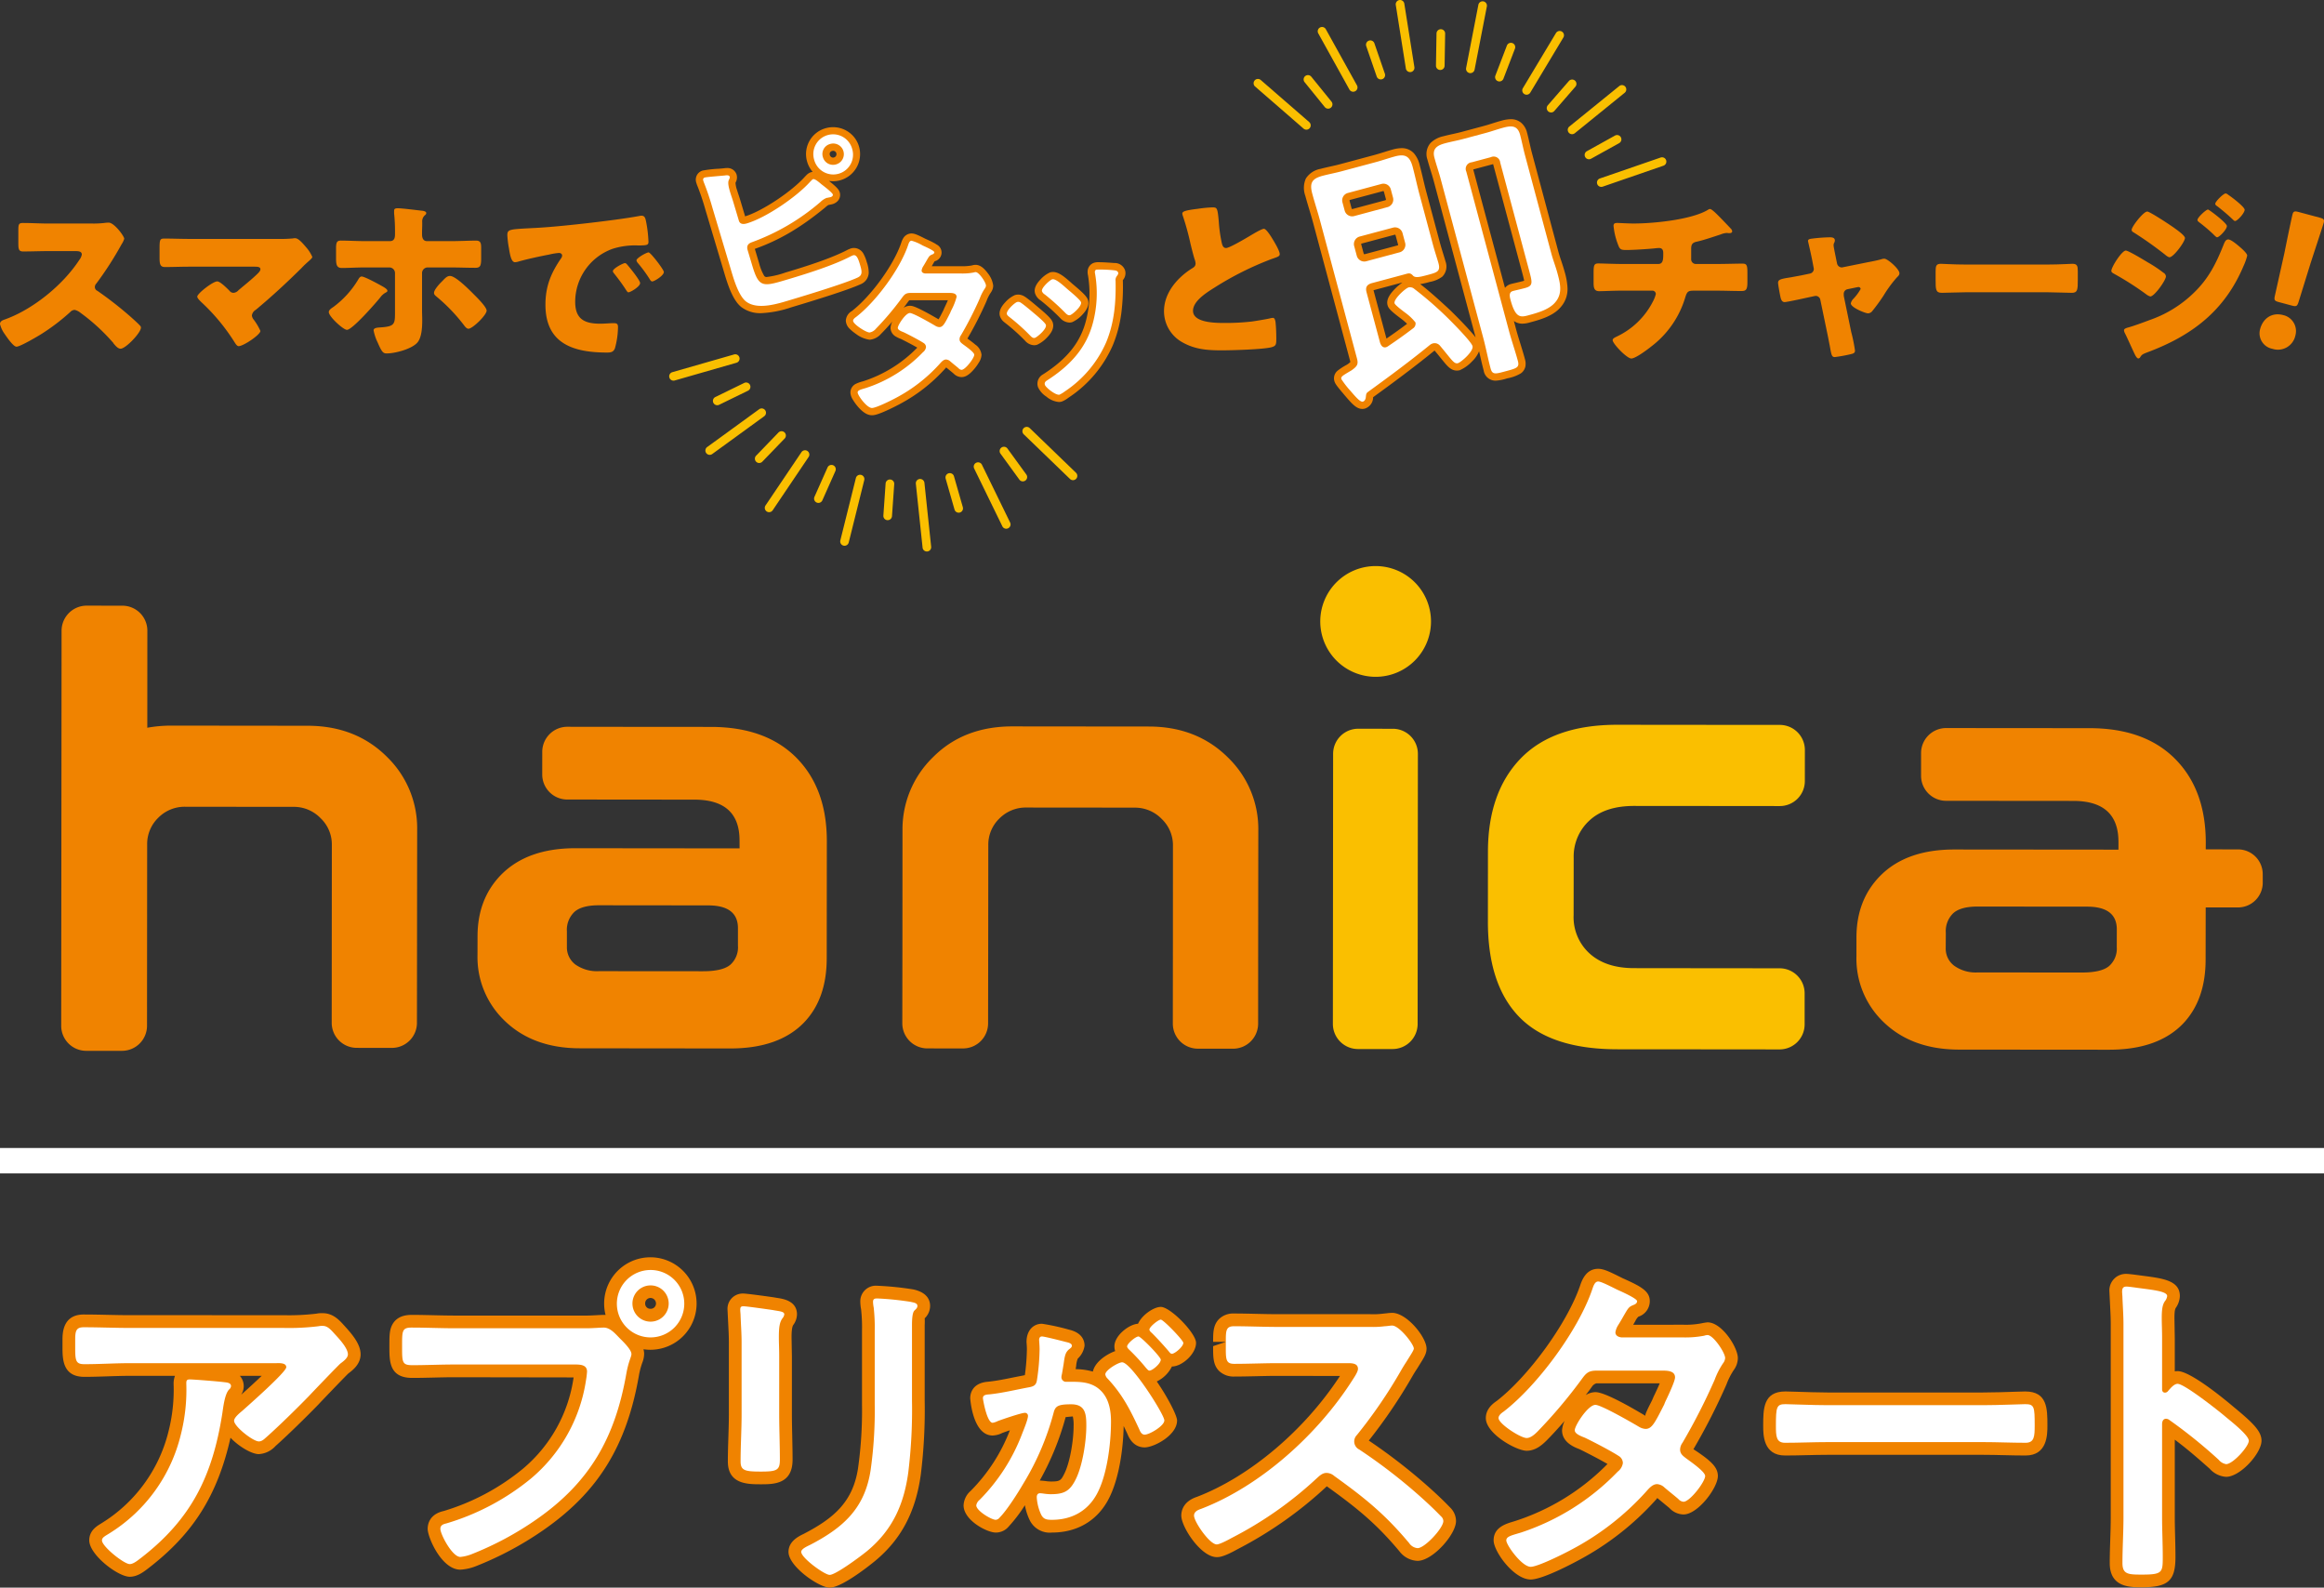 <svg xmlns="http://www.w3.org/2000/svg" xmlns:xlink="http://www.w3.org/1999/xlink" width="638" height="435.777" viewBox="0 0 638 435.777"><rect x="0" y="0" width="638" height="435.777" fill="#333333" stroke="none"/><defs><clipPath id="a"><rect width="638" height="151.377" fill="none"/></clipPath></defs><g transform="translate(-56 -80)"><g transform="translate(56 235.377)"><path d="M638,3.488H0V-3.488H638Z" transform="translate(0 163.217)" fill="#fff"/><path d="M315.477,69.6l-14.955-.009a10.185,10.185,0,0,0-7.541,3.024,9.973,9.973,0,0,0-3.031,7.354l-.024,25.655-.033,23.229a6.875,6.875,0,0,1-6.849,6.858l-9.839-.006a6.887,6.887,0,0,1-6.862-6.88l.033-23.224.018-29.7a27.558,27.558,0,0,1,8.415-20.165q8.411-8.427,21.778-8.417l37.477.037c8.825.011,16.125,2.9,21.839,8.656a27.272,27.272,0,0,1,8.172,19.983l-.038,30.972-.012,21.958a6.88,6.88,0,0,1-6.866,6.86l-9.7-.007a6.877,6.877,0,0,1-6.85-6.878l.021-21.956.013-26.921a9.943,9.943,0,0,0-3.082-7.292,10.183,10.183,0,0,0-7.468-3.109L314.855,69.6Z" transform="translate(-18.636 -3.311)" fill="#f08300"/><path d="M107.62,53.305q-8.571-8.628-21.839-8.656l-37.454-.04a36.98,36.98,0,0,0-6.625.584l.017-26.634a6.861,6.861,0,0,0-6.846-6.866l-9.837-.012a6.892,6.892,0,0,0-6.867,6.858l-.1,108.482a6.867,6.867,0,0,0,6.851,6.856l9.819,0a6.878,6.878,0,0,0,6.886-6.843l.039-49.772a10.037,10.037,0,0,1,3.045-7.357,10.169,10.169,0,0,1,7.549-3.022l29.558.024a10.183,10.183,0,0,1,7.459,3.114,9.958,9.958,0,0,1,3.092,7.288l-.039,48.88a6.872,6.872,0,0,0,6.854,6.869l9.69.011a6.876,6.876,0,0,0,6.856-6.853l.06-52.93a27.289,27.289,0,0,0-8.172-19.983" transform="translate(-1.265 -0.817)" fill="#f08300"/><path d="M176.535,67.406,165.575,67.4a6.879,6.879,0,0,1-6.856-6.865l.007-6.245a6.883,6.883,0,0,1,6.865-6.86l9.762.014,29.666.023q15.083.014,23.476,8.467,8.37,8.464,8.356,22.922l-.032,32.16q-.008,11.084-6.21,17.568-6.915,7.151-20.305,7.143l-41.174-.046q-13.261.006-21.144-7.966a24.121,24.121,0,0,1-7.038-17.558l.012-5.254q.013-10.266,6.487-16.866,7.194-7.281,20.4-7.273l45.052.045-.013-2.153q.024-11.2-12.365-11.225Zm35.914,40.2v-4.886q0-6.262-8.186-6.263l-30.017-.032c-3.1,0-5.355.614-6.7,1.831a6.792,6.792,0,0,0-2.054,5.371l0,4.215a5.9,5.9,0,0,0,2.306,4.829,10.274,10.274,0,0,0,6.44,1.839l28.608.022c3.589,0,6.067-.588,7.489-1.76a6.4,6.4,0,0,0,2.119-5.166" transform="translate(-9.862 -3.318)" fill="#f08300"/><path d="M652.758,81.113l-8.881-.006.011-1.874q-.008-14.468-8.38-22.921T612.03,47.84l-39.438-.032a6.88,6.88,0,0,0-6.865,6.858l0,6.25a6.866,6.866,0,0,0,6.852,6.86l34.961.031q12.374.014,12.374,11.225v2.15l-45.029-.04q-13.246-.013-20.409,7.268-6.488,6.6-6.487,16.867l-.008,5.257A24.072,24.072,0,0,0,555,128.092q7.878,7.959,21.143,7.975l41.167.033c8.925.009,15.713-2.373,20.314-7.136q6.207-6.5,6.219-17.569l.022-14.354,8.875.007a6.8,6.8,0,0,0,6.789-6.755l-.007-2.412a6.789,6.789,0,0,0-6.77-6.767m-33.3,26.87a6.333,6.333,0,0,1-2.122,5.164c-1.415,1.178-3.9,1.764-7.485,1.762l-28.611-.023a10.136,10.136,0,0,1-6.422-1.846,5.84,5.84,0,0,1-2.315-4.827L572.52,104a6.814,6.814,0,0,1,2.041-5.371c1.349-1.218,3.592-1.828,6.694-1.826l30.026.025q8.193.006,8.182,6.264Z" transform="translate(-38.342 -3.345)" fill="#f08300"/><path d="M498.855,135.929l-24.172-.018q-18.317-.024-26.914-8.912-8.617-8.909-8.57-26.284l.013-19q.01-16.3,8.963-25.6,8.976-9.294,26.6-9.275l24.163.023,20.425.015a6.886,6.886,0,0,1,6.854,6.874l-.007,8.544a6.87,6.87,0,0,1-6.862,6.856l-20.839-.02-19.106-.016q-8.045-.01-12.352,4.021a13.378,13.378,0,0,0-4.3,10.223l-.02,15.744a13.451,13.451,0,0,0,4.434,10.557q4.446,3.986,12.193,3.979l19.916.023,20.038.019a6.867,6.867,0,0,1,6.838,6.865l0,8.549a6.876,6.876,0,0,1-6.855,6.853Z" transform="translate(-30.731 -3.278)" fill="#fabf00"/><path d="M409.665,44.661l-9.546-.012a6.881,6.881,0,0,0-6.873,6.848l-.065,74.209a6.892,6.892,0,0,0,6.857,6.861l9.537,0a6.881,6.881,0,0,0,6.872-6.84l.07-74.208a6.873,6.873,0,0,0-6.852-6.859M404.9,30.4a15.2,15.2,0,1,0-15.183-15.217A15.209,15.209,0,0,0,404.9,30.4" transform="translate(-27.269 0)" fill="#fabf00"/><path d="M90.178,347.818c2.794,0,4.53,1.915,5.678,3.182,2.447,2.656,4.692,5.322,4.692,8.117,0,2.729-2.264,4.422-3.353,5.235-.734.679-7.207,7.42-8.267,8.568-3.368,3.465-8.28,8.281-11.773,11.4A6.694,6.694,0,0,1,72.6,386.5c-1.94,0-5.4-2.03-7.769-4.487-3.584,15.907-10.341,26.4-22.462,35.751-1.427,1.1-3.118,2.4-5.2,2.4-3.223,0-11.114-6.023-11.114-10,0-2.642,2.013-3.866,3.215-4.6a41.083,41.083,0,0,0,18.556-25.35,46.2,46.2,0,0,0,1.386-13.016,5.774,5.774,0,0,1,.38-2.185H37.357c-2.112,0-4.2.07-6.278.139-2.131.071-4.251.14-6.37.14-6,0-6-4.953-6-8.231v-1.859c0-1.737,0-7.023,5.813-7.023,2.164,0,4.329.047,6.493.094,2.114.046,4.227.093,6.341.093H79.3a63.829,63.829,0,0,0,9.132-.423A7.186,7.186,0,0,1,90.178,347.818Zm3.032,10.8a32.563,32.563,0,0,0-2.136-2.514,16.446,16.446,0,0,0-1.342-1.4l-.012.093a68.378,68.378,0,0,1-10.421.551H37.357c-2.164,0-4.329-.047-6.493-.094-1.726-.038-3.452-.076-5.178-.088,0,.014,0,.028,0,.043v1.859c0,.334,0,.8.009,1.242,1.816-.012,3.481-.068,5.153-.123,2.154-.071,4.32-.143,6.509-.143H77.251c6.21,0,6.371,4.132,6.371,4.6,0,1.756,0,2.817-12.924,14.295l-.6.511a17.142,17.142,0,0,0,2.286,1.75c3.958-3.556,8.424-7.944,11.477-11.084.532-.578,8.059-8.461,8.918-9.176C92.928,358.837,93.073,358.727,93.209,358.622Zm-19.825,6.4H67.405a4.306,4.306,0,0,1,1.059,2.835,4.262,4.262,0,0,1-.7,2.347C70.239,367.982,72.054,366.3,73.384,365.023Zm-13.321,4.934c-1.288-.117-2.7-.235-3.895-.323a48.641,48.641,0,0,1-1.579,12.306A47.561,47.561,0,0,1,34.225,410.7a21.367,21.367,0,0,0,2.938,2.254c.235-.167.483-.358.64-.479,12.68-9.783,18.569-20.243,21.31-37.541A39.842,39.842,0,0,1,60.063,369.957Z" transform="translate(-1.553 -142.745)" fill="#f08300"/><path d="M186.857,331.32a12.694,12.694,0,1,1-1.906,25.246,4.648,4.648,0,0,1,.186,1.3,6.971,6.971,0,0,1-.509,2.4,21.506,21.506,0,0,0-.941,3.614c-3.373,19.218-11.174,31.853-26.084,42.235a90.743,90.743,0,0,1-18.569,9.96,13.818,13.818,0,0,1-4.348.987c-5.156,0-8.974-8.863-8.974-11.205,0-1.177.429-4.01,4.406-4.894a62.483,62.483,0,0,0,21.69-11.559,39.993,39.993,0,0,0,13.927-24.865l.037-.243-32.666-.053c-1.924,0-3.826.046-5.727.092-1.958.047-3.916.094-5.9.094-6.278,0-6.278-4.521-6.278-8.509,0-2.778,0-4.342.625-5.751.9-2.015,2.738-3.037,5.467-3.037,2.027,0,4.053.047,6.08.094,1.972.046,3.944.092,5.916.092h36.083c.856,0,1.917-.06,2.81-.11.775-.043,1.445-.076,1.839-.076q.271,0,.53.021a12.7,12.7,0,0,1,12.3-15.831Zm0,14.135a1.44,1.44,0,0,0,1.534-1.44,1.517,1.517,0,0,0-1.534-1.533,1.491,1.491,0,0,0-1.44,1.533A1.409,1.409,0,0,0,186.857,345.455Zm-8.85,12.615c-.16-.1-.706-.738-1.808-1.834l-.743-.758a7.731,7.731,0,0,0-1.563-1.389l-1.324.083c-1.015.056-2.221.12-3.193.12H133.292c-2.026,0-4.052-.047-6.079-.094-1.676-.039-3.352-.078-5.028-.089-.006.437-.006.928-.006,1.393,0,.724,0,1.39.009,1.931,1.89,0,3.456-.036,5.022-.073,1.957-.047,3.915-.094,5.9-.094h33.106c6.087,0,6.744,3.806,6.744,5.442a20.589,20.589,0,0,1-.257,2.427,47.311,47.311,0,0,1-16.446,29.646,70.989,70.989,0,0,1-22.889,12.5,13.253,13.253,0,0,0,2.049,2.9c-.087-.208.667-.461,1.021-.58A83.327,83.327,0,0,0,153.6,400.4c13.436-9.356,20.158-20.287,23.222-37.743A27.754,27.754,0,0,1,178.006,358.07Z" transform="translate(-8.305 -141.591)" fill="#f08300"/><path d="M256.073,339.718A83.372,83.372,0,0,1,266,340.724c4.075.879,4.628,3.21,4.628,4.529a4.711,4.711,0,0,1-1.482,3.4,18.2,18.2,0,0,1-.006,1.905V371.2a144.933,144.933,0,0,1-1.057,20.293c-1.408,10.29-5.406,17.849-12.578,23.778-.913.752-8.976,7.309-12.451,7.309-2.87,0-11.3-5.789-11.3-9.811,0-2.937,2.839-4.3,4.2-4.958,8.231-4.277,13.5-8.745,14.9-18.067a113.645,113.645,0,0,0,1.077-17.429V352.134a45.91,45.91,0,0,0-.25-5.966,11.66,11.66,0,0,1-.215-2.031A4.273,4.273,0,0,1,256.073,339.718Zm6.309,7.539c-1.186-.15-2.484-.287-3.614-.388.137,1.755.143,3.51.143,5.265v20.179a119.987,119.987,0,0,1-1.158,18.486c-1.87,12.433-9.406,18.3-17.47,22.623a23.208,23.208,0,0,0,2.828,1.975,67.8,67.8,0,0,0,7.955-5.51c5.815-4.806,8.934-10.777,10.108-19.356a139.031,139.031,0,0,0,.991-19.334V350.553A19.88,19.88,0,0,1,262.382,347.257Zm-43.041-5.4c.924,0,6.333.748,8.176,1.012l1.482.245c1.39.227,5.083.828,5.083,4.462a5.063,5.063,0,0,1-1.012,2.9c-.476.648-.476,2.731-.476,3.515l.093,5.208v15.623c0,2.067.046,4.157.092,6.247.047,2.141.094,4.282.094,6.4,0,6.743-5.233,6.743-8.7,6.743-3.611,0-9.068,0-9.068-6.278,0-2.222.07-4.422.141-6.621.069-2.125.138-4.25.138-6.4V355.3c0-1.627-.082-3.214-.163-4.787l-.209-4.233A4.183,4.183,0,0,1,219.341,341.858Zm6.59,7.829c-1.043-.149-2.492-.356-3.787-.529l.048.994c.086,1.691.172,3.4.172,5.143v19.622c0,2.223-.07,4.423-.141,6.622-.061,1.879-.122,3.759-.135,5.653.515.03,1.213.045,2.09.045.748,0,1.294-.014,1.692-.034.016-2.293-.025-4.135-.065-5.979-.047-2.141-.094-4.283-.094-6.4V359.2l-.093-5.208A21.022,21.022,0,0,1,225.931,349.687Z" transform="translate(-15.289 -142.178)" fill="#f08300"/><path d="M338.838,345.966c2.622,0,9.673,7.195,9.673,9.87,0,3.071-3.9,6.5-6.62,6.483a8.969,8.969,0,0,1-4.158,4.109c3.114,4.538,5.569,9.4,5.569,10.7,0,4.116-6.386,7.4-8.892,7.4-1.486,0-3.514-.64-4.735-3.688-.35-.753-.692-1.482-1.034-2.191-.128,6.5-1.315,14.938-4.326,20.414-3.125,5.7-8.581,8.839-15.363,8.839a6.11,6.11,0,0,1-6.146-3.487,15.5,15.5,0,0,1-1.276-4.017,41.219,41.219,0,0,1-4.436,5.832,4.6,4.6,0,0,1-3.574,1.672c-2.418,0-8.827-3.388-8.827-7.458a5.568,5.568,0,0,1,1.924-3.955A47.993,47.993,0,0,0,297.4,379.829c-.867.294-1.651.57-2.1.743a6.36,6.36,0,0,1-2.63.693c-5.5,0-6.157-10.157-6.157-10.26,0-.97.355-4.162,4.924-4.507,2.444-.258,4.809-.746,7.155-1.224l2.923-.574a58.054,58.054,0,0,0,.558-7.109c0-.679-.066-1.515-.1-1.951-.032-3.132,1.8-5.052,4.238-5.052a59.623,59.623,0,0,1,7.41,1.616c3.734.866,4.283,3.135,4.283,4.412a6,6,0,0,1-1.866,3.546,6.724,6.724,0,0,0-.434,1.987l-.149.9a17.9,17.9,0,0,1,4.733.669c.543-2.614,3.708-4.758,6.119-5.622a4.019,4.019,0,0,1-.209-1.285c0-3.033,4.1-6.114,6.486-6.22C333.679,348.136,336.933,345.966,338.838,345.966Zm-29.6,12.319-.194-.048c-.006.308-.016.631-.03.965C309.082,358.89,309.154,358.585,309.242,358.285Zm1.658,11.174a4.516,4.516,0,0,1-2.621-2.817,5.479,5.479,0,0,1-4.828,4.79l-1.053.207a4.265,4.265,0,0,1,3.4,3.457q.118-.445.226-.883A5.792,5.792,0,0,1,310.9,369.459Zm25.106,7.051c-.592-1.047-1.831-2.99-3.223-5.024.971,1.721,1.847,3.5,2.73,5.373C335.681,376.745,335.85,376.626,336.006,376.51Zm-14.985-3.343a5.152,5.152,0,0,0-.864-1.477A6.849,6.849,0,0,1,321.022,373.166Zm-26.9.483c.665-.256,1.5-.559,2.377-.853-.833.152-1.667.293-2.5.414C294.04,373.359,294.081,373.506,294.124,373.65Zm14.5,20.237c2.515,0,2.782-.238,3.717-2.108,1.586-3.121,2.562-9.253,2.562-13.157a9.845,9.845,0,0,0-.221-2.589c-.977.073-1.588.138-1.967.189a76.188,76.188,0,0,1-7.11,17.406h.09c.158,0,1.293.107,1.449.129A10.368,10.368,0,0,0,308.626,393.887Zm.415,7.392c4.149-.361,7.26-2.117,9.16-5.581a15.962,15.962,0,0,0,.745-1.565q-.182.409-.373.787c-2.418,4.835-5.636,5.9-9.71,5.942A3.523,3.523,0,0,0,309.04,401.278Zm-16.131-.843c.718-.884,1.506-1.976,2.272-3.106q-1.211,1.489-2.547,2.937C292.725,400.325,292.818,400.381,292.909,400.435Z" transform="translate(-20.164 -142.616)" fill="#f08300"/><path d="M406.846,347.718c4.054,0,9.44,6.732,9.44,9.811,0,1.362-.667,2.424-1.878,4.353l-.681,1.095c-.584.881-1.1,1.734-1.437,2.331a143.114,143.114,0,0,1-11.856,17.465,155.325,155.325,0,0,1,15.412,11.846c2.3,2.012,4.7,4.223,6.909,6.527a5.2,5.2,0,0,1,1.622,3.717c0,3.668-6.415,10.927-10.556,10.927a6.519,6.519,0,0,1-4.949-2.586c-6.312-7.538-11.461-11.764-19.964-17.877a109.1,109.1,0,0,1-24.554,17.291c-3.848,2.149-5.039,2.149-5.679,2.149-4.318,0-9.718-8.26-9.718-11.393,0-1.389.563-3.908,4.336-5.167,14.473-5.563,29.493-18.251,39.221-33.163l-17.006-.029c-1.973,0-3.945.046-5.918.092-2.026.047-4.053.094-6.079.094a5.723,5.723,0,0,1-4.164-1.519c-1.667-1.672-1.66-3.833-1.651-6.825l3.489-1.178-3.488,0c0-2.483-.005-4.628,1.635-6.27a5.542,5.542,0,0,1,4.086-1.511c2.014,0,4.028.046,6.054.093,2,.046,4,.093,6.035.093H400.8a21.3,21.3,0,0,0,3.314-.118l1.276-.134A12.852,12.852,0,0,1,406.846,347.718Zm2.205,9.582a28.72,28.72,0,0,0-2.621-2.556,15.649,15.649,0,0,1-1.63.136,23.653,23.653,0,0,1-4,.186H375.507c-2.085,0-4.147-.047-6.2-.095-1.551-.036-3.095-.072-4.637-.085,0,.264,0,.538,0,.791,0,0,0,1.2,0,1.2,0,.445,0,.916,0,1.338,1.64-.01,3.2-.047,4.753-.083,2.027-.047,4.053-.094,6.08-.094h19.251c5.737,0,6.183,3.88,6.183,5.069,0,1.613-.859,3.073-1.9,4.679-10.506,16.435-26.632,30.257-42.494,36.63a22.017,22.017,0,0,0,2.46,3.1c.515-.234,1.227-.589,2.058-1.053a100.636,100.636,0,0,0,22.57-15.779c1.189-1.078,2.773-2.519,5.169-2.519a6.706,6.706,0,0,1,4.237,1.541c8.641,6.212,14.306,10.855,20.916,18.706a17.656,17.656,0,0,0,3.018-3.2c-1.9-1.918-3.848-3.7-5.732-5.349a146.707,146.707,0,0,0-15.329-11.7,5.94,5.94,0,0,1-1.42-9.149,130.124,130.124,0,0,0,11.773-17.224c.372-.651.977-1.658,1.58-2.563l.651-1.05C408.7,357.857,408.888,357.563,409.051,357.3Z" transform="translate(-24.661 -142.738)" fill="#f08300"/><path d="M469.679,334.72c1.565,0,3.19.812,6.752,2.592,5.153,2.289,7.431,3.584,7.431,6.29a4.5,4.5,0,0,1-3.124,4.261,3.792,3.792,0,0,0-.845,1.2c-.215.376-.407.71-.585,1.02l13.805-.017a22.563,22.563,0,0,0,4.874-.372,16.506,16.506,0,0,1,1.729-.278c3.97,0,8.323,6.887,8.323,9.811a5.6,5.6,0,0,1-.97,3.052,19.127,19.127,0,0,0-2.163,4.2,172.338,172.338,0,0,1-9.059,17.758c4.83,3.163,6.705,4.933,6.705,7.356,0,3.227-5.485,10.555-9.439,10.555a5.4,5.4,0,0,1-3.858-1.763l-3.346-2.756a2.76,2.76,0,0,1-.366.476,77.228,77.228,0,0,1-21.482,16.746c-.35.191-9.471,5.151-12.888,5.151-4.637,0-10.183-7.707-10.183-10.74,0-3.567,3.32-4.545,5.517-5.192a62.269,62.269,0,0,0,25.742-15.778c-2.164-1.266-5.668-3.086-7.706-4.066-1.414-.546-4.768-1.863-4.768-5.191a7.092,7.092,0,0,1,.709-2.572c-1.772,2.042-3.515,3.943-4.984,5.412-1.3,1.3-3.09,2.788-5.443,2.788-2.805,0-11.206-4.666-11.206-8.975,0-1.793.992-3.364,2.948-4.668,8.779-6.77,19.358-21.312,22.908-31.618C465.191,337.984,466.3,334.72,469.679,334.72Zm5.027,9.467c-.346-.16-.729-.335-1.153-.523-.863-.427-1.759-.873-2.52-1.237-3.995,10.975-14.471,25.5-24.025,33.342a17.923,17.923,0,0,0,2.978,1.79,3.966,3.966,0,0,1,.581-.62,132.531,132.531,0,0,0,11.721-13.888c1.534-2.123,3.109-3.873,6.926-3.873h17.765c6.626,0,7.3,3.741,7.3,5.349,0,.972-.211,2.288-2.757,7.636-.055.165-.521,1.23-.6,1.385-2.911,5.719-4.377,8.6-8.223,8.6a7.17,7.17,0,0,1-3.327-.926c-3.116-1.859-8-4.533-10.114-5.436a14.45,14.45,0,0,0-1.7,2.173,107.838,107.838,0,0,1,9.7,5.221,5.8,5.8,0,0,1,2.7,4.873,6.8,6.8,0,0,1-2.414,4.789,68.624,68.624,0,0,1-28.011,17.6l-.481.144a12.008,12.008,0,0,0,2.641,2.516c.674-.261,6.182-2.825,9.063-4.4A69.874,69.874,0,0,0,480.1,393.718c1.262-1.422,3.006-3.389,5.757-3.389a6.678,6.678,0,0,1,4.277,1.738l3.211,2.663c.394-.623,1.2-1.744,1.752-2.645q-.913-.782-2.725-2.1l-.812-.6a6.223,6.223,0,0,1-2.868-5.054,6.7,6.7,0,0,1,1.234-3.79,165.723,165.723,0,0,0,8.543-16.764,24.1,24.1,0,0,1,2.62-5.094c-.188.088-1.247-1.358-2-2.142a28.622,28.622,0,0,1-5.979.5H476.1c-3.242-.339-5.162-2.293-5.162-4.883a6.911,6.911,0,0,1,.989-3.276c.83-1.382,1.227-2.083,1.551-2.652C473.942,345.421,474.33,344.752,474.706,344.187Zm7.968,30.894c-.222-.275.795-2.273,1.78-4.208.174-.387.42-1.016.8-1.769.6-1.268,1.033-2.23,1.339-2.951H469.213a2.246,2.246,0,0,0-1.265.973c-.512.714-1.079,1.475-1.684,2.267a5.3,5.3,0,0,1,2.671-.823C471.311,368.569,477.707,372.1,482.675,375.08Z" transform="translate(-30.951 -141.829)" fill="#f08300"/><path d="M526.816,370.915l3.055.083c2.5.081,6,.2,8.477.2h42.778c2.756,0,6.256-.118,8.685-.2l2.846-.079c6.092,0,6.092,4.752,6.092,9.347,0,2.463,0,8.231-6,8.231-1.992,0-3.985-.047-5.965-.095-1.9-.046-3.791-.091-5.658-.091H538.348c-1.867,0-3.757.046-5.659.091-1.981.047-3.973.095-5.966.095-6,0-6-5.7-6-8.138C520.724,375.714,520.724,370.915,526.816,370.915Zm54.31,7.255H538.348c-2.543,0-6.135-.116-8.7-.2l-1.911-.054c-.034.841-.034,1.871-.034,2.438,0,.271,0,.727.014,1.157,1.633-.011,3.225-.049,4.809-.087,1.957-.047,3.9-.093,5.826-.093h42.778c1.922,0,3.868.046,5.825.093,1.6.038,3.2.077,4.805.089.016-.46.016-.959.016-1.251,0-.661,0-1.573-.024-2.329l-1.7.034C587.55,378.05,583.957,378.17,581.126,378.17Z" transform="translate(-36.679 -144.361)" fill="#f08300"/><path d="M627.614,336.219c.645,0,2.9.3,3.655.407l1.061.139c5.329.7,9.931,1.3,9.931,5.545a6.051,6.051,0,0,1-1.048,3.14c-.275.394-.44.895-.44,3l.093,5.487v9.038a4.78,4.78,0,0,1,.79-.066c3.61,0,13.359,8.127,15.277,9.756,5.588,4.593,7.74,6.791,7.74,9.354,0,3.411-5.809,9.906-9.718,9.906a6.612,6.612,0,0,1-4.509-2.227c-3.592-3.187-6.12-5.37-9.58-7.977v21.129c0,1.831.046,3.639.092,5.447.047,1.866.094,3.732.094,5.621,0,6.535-1.989,8.324-9.253,8.324-3.287,0-8.788,0-8.788-6.65,0-2.132.07-4.263.141-6.394.068-2.054.137-4.107.137-6.162V350.029c0-1.6-.086-3.241-.167-4.838l-.2-4.089A4.537,4.537,0,0,1,627.614,336.219Zm6.6,7.853c-.927-.146-1.96-.281-2.79-.389l-1.114-.147-.291-.042.066,1.341c.088,1.715.176,3.477.176,5.195v53.006c0,2.132-.07,4.263-.141,6.393-.064,1.935-.129,3.87-.136,5.806.588.03,1.329.03,1.812.03,1.072,0,1.788-.025,2.265-.06.012-.43.012-.925.012-1.289,0-1.83-.046-3.637-.092-5.444-.047-1.866-.094-3.733-.094-5.623V377.462a4.643,4.643,0,0,1,4.6-4.977,4.97,4.97,0,0,1,2.878.969A140.709,140.709,0,0,1,655.1,384.508a15.534,15.534,0,0,0,2.16-2.288,50.07,50.07,0,0,0-3.986-3.527l-.869-.722a106.112,106.112,0,0,0-10.424-7.688l-.2.229a4.8,4.8,0,0,1-3.659,1.79,4.281,4.281,0,0,1-4.232-4.417V353.936l-.093-5.487A16.841,16.841,0,0,1,634.218,344.072Z" transform="translate(-43.83 -141.934)" fill="#f08300"/><path d="M79.3,351.864a66.718,66.718,0,0,0,9.67-.465,4.923,4.923,0,0,1,1.209-.093c1.4,0,2.326,1.209,3.441,2.418s3.441,3.719,3.441,5.393c0,1.023-1.3,1.953-2.046,2.511-.558.464-7.533,7.718-8.648,8.926-3.255,3.347-8.091,8.091-11.531,11.159-.652.558-1.3,1.3-2.232,1.3-1.581,0-6.788-4.09-6.788-5.67,0-.932,1.674-2.232,2.324-2.79,1.674-1.489,12-10.6,12-11.9s-2.046-1.116-2.883-1.116H37.357c-4.278,0-8.463.279-12.648.279-2.418,0-2.511-1.022-2.511-4.743v-1.859c0-2.418.187-3.535,2.325-3.535,4.278,0,8.556.187,12.834.187Zm-16.275,14.88c.65.093,1.952.093,1.952,1.115a1.412,1.412,0,0,1-.557.93c-1.209,1.3-1.581,4.927-1.86,6.7-2.7,17.019-8.462,28.829-22.319,39.523-.744.557-2.046,1.675-3.069,1.675-1.581,0-7.626-4.837-7.626-6.509,0-.839.931-1.21,2.233-2.047a44.049,44.049,0,0,0,19.436-27.061A49.868,49.868,0,0,0,52.7,367.209c0-.745,0-1.21.93-1.21,1.208,0,8,.558,9.392.745" transform="translate(-1.553 -142.745)" fill="#fff"/><path d="M169.375,350.8c1.58,0,3.812-.186,4.649-.186,1.86,0,3.255,1.767,4.464,2.976.836.836,3.161,3.068,3.161,4.276,0,.838-.744,1.768-1.4,5.394-3.068,17.483-9.95,29.757-24.644,39.988a86.893,86.893,0,0,1-17.855,9.577,11.4,11.4,0,0,1-3.069.744c-2.231,0-5.486-6.23-5.486-7.717,0-1.025.837-1.3,1.674-1.489a66.255,66.255,0,0,0,23.155-12.275,43.737,43.737,0,0,0,15.159-27.061,22.512,22.512,0,0,0,.28-2.324c0-1.768-1.581-1.954-3.256-1.954H133.105c-3.905,0-7.718.186-11.624.186-2.79,0-2.79-.836-2.79-5.021,0-4.278-.093-5.3,2.6-5.3,4,0,8,.186,12,.186Zm26.782-6.789a9.253,9.253,0,1,1-9.3-9.206,9.248,9.248,0,0,1,9.3,9.206m-14.229,0a4.975,4.975,0,0,0,9.95,0,4.975,4.975,0,1,0-9.95,0" transform="translate(-8.305 -141.591)" fill="#fff"/><path d="M229.2,374.824c0,4.184.186,8.463.186,12.647,0,2.883-.837,3.255-5.207,3.255s-5.58-.279-5.58-2.79c0-4.369.279-8.648.279-13.019V355.3c0-2.51-.186-4.928-.279-7.346,0-.558-.093-1.115-.093-1.674,0-.65.186-.929.837-.929.93,0,6.7.836,8,1.022,1.953.372,3.255.372,3.255,1.209a2.061,2.061,0,0,1-.465,1.023c-.837,1.115-1.023,2.51-1.023,5.393,0,1.4.093,3.069.093,5.208Zm36.454-3.626A141.346,141.346,0,0,1,264.63,391c-1.209,8.834-4.371,15.81-11.346,21.576-1.58,1.3-8.554,6.509-10.228,6.509-1.4,0-7.812-4.65-7.812-6.323,0-.838,1.767-1.582,2.511-1.953,9.113-4.744,14.973-10.043,16.554-20.553a116.286,116.286,0,0,0,1.116-17.948V352.134a49.39,49.39,0,0,0-.279-6.417,9.153,9.153,0,0,1-.186-1.58c0-.745.372-.931,1.115-.931a81.028,81.028,0,0,1,9.206.931c.745.186,1.861.278,1.861,1.116,0,.557-.373.836-.838,1.3-.557.558-.65,2.511-.65,4Z" transform="translate(-15.289 -142.178)" fill="#fff"/><path d="M312.728,355.575c.521.129,1.694.325,1.694,1.042,0,.391-.261.586-.587.846-1.237.911-1.367,1.953-1.693,4.3-.131.717-.26,1.628-.456,2.669a3.238,3.238,0,0,0-.13.782,1.266,1.266,0,0,0,1.432,1.3h.781c2.6,0,5.078,0,7.357,1.432,3.255,2.148,4.037,5.859,4.037,9.507,0,5.924-1.043,14.714-3.906,19.922-2.606,4.752-7.032,7.031-12.306,7.031-1.433,0-2.345-.128-3-1.5a13.1,13.1,0,0,1-1.171-4.686c0-.587.2-1.107.911-1.107.651,0,1.628.26,2.93.26,3.582,0,5.209-.781,6.837-4.035,1.888-3.714,2.93-10.484,2.93-14.717,0-3.189-.2-5.924-4.167-5.924-3.647,0-4.363.522-4.819,2.345a73.52,73.52,0,0,1-8.334,19.468c-1.431,2.473-4.492,7.29-6.445,9.244a1.518,1.518,0,0,1-1.107.65c-1.173,0-5.339-2.473-5.339-3.97a2.436,2.436,0,0,1,.911-1.5,51.8,51.8,0,0,0,11.655-18.1c.456-1.172,1.627-3.972,1.627-4.949a.816.816,0,0,0-.845-.846c-.977,0-6.316,1.823-7.489,2.279a4.807,4.807,0,0,1-1.366.457c-1.562,0-2.669-6.381-2.669-6.772,0-.977,1.107-.977,1.888-1.043,3.645-.391,7.291-1.3,10.873-1.952,1.3-.26,1.888-.651,2.083-2.018a60.082,60.082,0,0,0,.716-8.4c0-1.041-.13-2.409-.13-2.538,0-.521.2-.978.781-.978.652,0,5.535,1.238,6.511,1.5m27.086,21.55c0,1.5-4.1,3.907-5.4,3.907-.846,0-1.237-.847-1.5-1.5-2.475-5.339-4.624-9.572-8.726-13.933a2.058,2.058,0,0,1-.586-1.107c0-1.173,3.582-3.32,4.623-3.32,2.475,0,11.59,14.323,11.59,15.95m-.977-16.667c0,1.043-2.279,3-3.126,3-.326,0-.651-.456-.911-.717a56.469,56.469,0,0,0-4.622-5.013c-.261-.26-.586-.586-.586-.911,0-.781,2.343-2.735,3.124-2.735.652,0,6.121,5.6,6.121,6.381m6.185-4.622c0,1.042-2.344,2.995-3.125,2.995-.391,0-.586-.326-.912-.716-1.5-1.758-2.995-3.385-4.622-5.014-.26-.2-.651-.586-.651-.911,0-.781,2.474-2.735,3.126-2.735.715,0,6.185,5.666,6.185,6.382" transform="translate(-20.164 -142.616)" fill="#fff"/><path d="M400.8,351.578a24.993,24.993,0,0,0,4-.186c.559,0,1.488-.186,2.046-.186,1.953,0,5.952,5.115,5.952,6.323,0,.466-1.023,1.954-2.047,3.628-.557.836-1.115,1.766-1.488,2.417a134.789,134.789,0,0,1-12.089,17.669,2.539,2.539,0,0,0-.744,1.766,2.483,2.483,0,0,0,1.4,2.232,149.444,149.444,0,0,1,15.716,12c2.233,1.954,4.557,4.093,6.7,6.323a1.783,1.783,0,0,1,.651,1.3c0,1.952-5.114,7.439-7.068,7.439a3.109,3.109,0,0,1-2.324-1.394c-6.7-8-12.275-12.461-20.553-18.413a3.267,3.267,0,0,0-2.138-.839c-1.209,0-2.046.932-2.79,1.582a103.51,103.51,0,0,1-23.249,16.274c-.837.467-3.255,1.767-4.092,1.767-1.952,0-6.23-6.23-6.23-7.905,0-1.115,1.116-1.579,1.952-1.858,16.461-6.323,32.084-20.552,41.477-35.245.465-.744,1.58-2.324,1.58-3.162,0-1.4-1.3-1.581-2.7-1.581H375.507c-4,0-8,.186-12,.186-2.511,0-2.325-1.4-2.325-5.672,0-3.255-.093-4.65,2.233-4.65,4,0,8,.186,12.089.186Z" transform="translate(-24.661 -142.738)" fill="#fff"/><path d="M493.113,353.552a27.487,27.487,0,0,0,5.673-.465,3.3,3.3,0,0,1,.93-.185c1.581,0,4.835,4.835,4.835,6.323a2.616,2.616,0,0,1-.557,1.4,21.094,21.094,0,0,0-2.326,4.556,168.03,168.03,0,0,1-8.834,17.3,3.216,3.216,0,0,0-.65,1.858c0,1.211.836,1.768,1.674,2.419,1.115.836,5.206,3.626,5.206,4.836,0,1.58-4.184,7.067-5.951,7.067a2.084,2.084,0,0,1-1.4-.744c-1.3-1.117-2.51-2.046-3.812-3.161a3.229,3.229,0,0,0-2.046-.932c-1.3,0-2.325,1.3-3.162,2.232a73.8,73.8,0,0,1-20.272,15.716c-2.047,1.118-9.3,4.744-11.253,4.744-2.418,0-6.7-5.952-6.7-7.252,0-1.118,1.581-1.4,4-2.14a65.06,65.06,0,0,0,26.6-16.74,3.619,3.619,0,0,0,1.4-2.325,2.265,2.265,0,0,0-1.116-1.952c-2.139-1.4-6.974-3.905-9.3-5.022-.931-.372-2.79-1.022-2.79-2.047,0-1.3,3.627-6.973,5.673-6.973,1.58,0,10.136,4.929,12,6.044a3.951,3.951,0,0,0,1.767.558c1.767,0,2.6-1.766,5.115-6.7a10.624,10.624,0,0,1,.558-1.3c.93-1.954,2.418-5.208,2.418-6.137,0-1.954-2.418-1.861-3.813-1.861H469.213c-2.231,0-2.883.745-4.092,2.418A136.784,136.784,0,0,1,453.032,379.4c-.744.744-1.86,1.766-2.976,1.766-1.674,0-7.718-3.905-7.718-5.487,0-.743.837-1.394,1.4-1.766,9.3-7.16,20.459-22.318,24.271-33.384.28-.744.652-2.325,1.675-2.325.743,0,2.6.93,5.207,2.231.837.373,5.487,2.418,5.487,3.163,0,.557-.466.836-.931,1.022-1.394.558-1.487.837-2.789,3.068-.372.652-.837,1.488-1.488,2.512a5.006,5.006,0,0,0-.744,1.952c0,.93.837,1.3,1.674,1.4Z" transform="translate(-30.951 -141.829)" fill="#fff"/><path d="M581.126,374.682c4.278,0,10.322-.279,11.531-.279,2.511,0,2.6.744,2.6,5.859,0,2.975-.093,4.743-2.511,4.743-3.905,0-7.811-.186-11.623-.186H538.348c-3.813,0-7.718.186-11.624.186-2.419,0-2.512-1.768-2.512-4.65,0-5.208.186-5.952,2.6-5.952,1.21,0,7.626.279,11.532.279Z" transform="translate(-36.679 -144.361)" fill="#fff"/><path d="M641.657,366.4c1.86,0,11.159,7.346,13.019,8.926,1.3,1.117,6.51,5.115,6.51,6.7s-4.371,6.418-6.23,6.418a3.386,3.386,0,0,1-2.047-1.21,137.795,137.795,0,0,0-13.484-10.879,1.642,1.642,0,0,0-.93-.374c-.837,0-1.116.746-1.116,1.489v25.387c0,3.721.186,7.348.186,11.067,0,4.278-.093,4.836-5.765,4.836-3.72,0-5.3-.093-5.3-3.162,0-4.186.278-8.369.278-12.555V350.029c0-2.418-.185-4.928-.278-7.253,0-.465-.093-1.3-.093-1.674,0-.93.278-1.4,1.208-1.4.558,0,2.511.279,3.161.372,4.185.559,8,.93,8,2.232a2.743,2.743,0,0,1-.464,1.208c-.838,1.024-1.024,2.419-1.024,4.93,0,1.4.093,3.161.093,5.487v13.949c0,.743.465.929.744.929a1.01,1.01,0,0,0,.837-.372c.65-.743,1.674-2.045,2.7-2.045" transform="translate(-43.83 -141.934)" fill="#fff"/></g><g transform="translate(56 80)"><g clip-path="url(#a)"><path d="M220.523,123.9a1.186,1.186,0,0,1-.521-2.251l7.926-3.867a1.185,1.185,0,0,1,1.04,2.131l-7.926,3.868a1.184,1.184,0,0,1-.518.12" transform="translate(-23.621 -12.672)" fill="#fabf00"/><path d="M233.436,141.372a1.185,1.185,0,0,1-.852-2.009l6.125-6.345a1.185,1.185,0,1,1,1.705,1.646l-6.126,6.345a1.179,1.179,0,0,1-.852.362" transform="translate(-25.012 -14.286)" fill="#fabf00"/><path d="M251.647,153.444a1.185,1.185,0,0,1-1.082-1.668l3.585-8.058a1.185,1.185,0,0,1,2.166.965l-3.585,8.058a1.185,1.185,0,0,1-1.083.7" transform="translate(-26.973 -15.402)" fill="#fabf00"/><path d="M272.962,158.664l-.083,0a1.185,1.185,0,0,1-1.1-1.265l.613-8.8a1.185,1.185,0,0,1,2.365.164l-.613,8.8a1.186,1.186,0,0,1-1.181,1.1" transform="translate(-29.268 -15.884)" fill="#fabf00"/><path d="M294.51,156.4a1.189,1.189,0,0,1-1.14-.859l-2.432-8.477a1.186,1.186,0,1,1,2.28-.654l2.432,8.477a1.187,1.187,0,0,1-1.14,1.513" transform="translate(-31.327 -15.675)" fill="#fabf00"/><path d="M313.919,146.932a1.185,1.185,0,0,1-.96-.488l-5.185-7.134a1.185,1.185,0,1,1,1.918-1.394l5.185,7.134a1.185,1.185,0,0,1-.957,1.882" transform="translate(-33.12 -14.8)" fill="#fabf00"/><path d="M207.068,116.221a1.186,1.186,0,0,1-.327-2.325l16.955-4.866a1.185,1.185,0,1,1,.653,2.279L207.4,116.174a1.19,1.19,0,0,1-.327.046" transform="translate(-22.172 -11.737)" fill="#fabf00"/><path d="M218.208,138.379a1.185,1.185,0,0,1-.7-2.144l14.267-10.37a1.185,1.185,0,1,1,1.394,1.918L218.9,138.153a1.178,1.178,0,0,1-.7.227" transform="translate(-23.372 -13.53)" fill="#fabf00"/><path d="M236.478,155.5a1.173,1.173,0,0,1-.661-.2,1.185,1.185,0,0,1-.32-1.645l9.861-14.625a1.185,1.185,0,1,1,1.965,1.325l-9.86,14.625a1.184,1.184,0,0,1-.984.523" transform="translate(-25.339 -14.916)" fill="#fabf00"/><path d="M259.684,165.528a1.137,1.137,0,0,1-.287-.036,1.183,1.183,0,0,1-.864-1.436L262.8,146.94a1.185,1.185,0,1,1,2.3.573l-4.263,17.116a1.186,1.186,0,0,1-1.149.9" transform="translate(-27.838 -15.727)" fill="#fabf00"/><path d="M284.793,167.244a1.185,1.185,0,0,1-1.177-1.062l-1.848-17.542a1.187,1.187,0,0,1,1.056-1.3,1.2,1.2,0,0,1,1.3,1.055l1.847,17.543a1.186,1.186,0,0,1-1.055,1.3c-.042,0-.084.006-.126.006" transform="translate(-30.344 -15.867)" fill="#fabf00"/><path d="M308.5,160.442a1.185,1.185,0,0,1-1.066-.666L299.7,143.924a1.185,1.185,0,1,1,2.131-1.04l7.735,15.852a1.185,1.185,0,0,1-1.065,1.705" transform="translate(-32.262 -15.316)" fill="#fabf00"/><path d="M328.441,145.944a1.179,1.179,0,0,1-.823-.333l-12.691-12.25a1.185,1.185,0,1,1,1.646-1.705l12.69,12.251a1.185,1.185,0,0,1-.823,2.038" transform="translate(-33.876 -14.143)" fill="#fabf00"/><path d="M452.224,20.119A1.225,1.225,0,0,1,452,20.1a1.187,1.187,0,0,1-.939-1.389l3.359-17.316a1.186,1.186,0,1,1,2.328.452L453.386,19.16a1.185,1.185,0,0,1-1.163.959" transform="translate(-48.573 -0.047)" fill="#fabf00"/><path d="M442.973,20.177h-.021a1.186,1.186,0,0,1-1.165-1.206l.151-8.819a1.185,1.185,0,1,1,2.37.041l-.15,8.818a1.186,1.186,0,0,1-1.185,1.165" transform="translate(-47.577 -0.968)" fill="#fabf00"/><path d="M424.323,23.142a1.187,1.187,0,0,1-1.121-.8l-2.874-8.337a1.185,1.185,0,1,1,2.241-.774l2.875,8.338a1.187,1.187,0,0,1-1.121,1.572" transform="translate(-45.259 -1.339)" fill="#fabf00"/><path d="M407.8,32.312a1.183,1.183,0,0,1-.922-.439l-5.553-6.851a1.186,1.186,0,0,1,1.842-1.494l5.553,6.852a1.185,1.185,0,0,1-.92,1.932" transform="translate(-43.191 -2.487)" fill="#fabf00"/><path d="M488.723,48.189a1.185,1.185,0,0,1-.576-2.222l7.712-4.279a1.185,1.185,0,0,1,1.15,2.073L489.3,48.04a1.181,1.181,0,0,1-.574.149" transform="translate(-52.504 -4.473)" fill="#fabf00"/><path d="M477.053,33.5a1.186,1.186,0,0,1-.894-1.963l5.783-6.658a1.185,1.185,0,1,1,1.79,1.554L477.948,33.1a1.181,1.181,0,0,1-.895.408" transform="translate(-51.247 -2.636)" fill="#fabf00"/><path d="M461.165,23.776a1.187,1.187,0,0,1-1.106-1.61l3.157-8.235a1.185,1.185,0,1,1,2.213.849l-3.157,8.234a1.185,1.185,0,0,1-1.106.762" transform="translate(-49.536 -1.418)" fill="#fabf00"/><path d="M433.359,19.791a1.186,1.186,0,0,1-1.17-1L429.423,1.371A1.185,1.185,0,1,1,431.765,1l2.766,17.421a1.186,1.186,0,0,1-.984,1.357,1.222,1.222,0,0,1-.187.014" transform="translate(-46.244 0)" fill="#fabf00"/><path d="M415.143,26.072a1.184,1.184,0,0,1-1.038-.61l-8.558-15.424a1.186,1.186,0,0,1,2.074-1.15l8.557,15.424a1.186,1.186,0,0,1-1.035,1.761" transform="translate(-43.658 -0.892)" fill="#fabf00"/><path d="M400.17,38.207a1.176,1.176,0,0,1-.776-.291L386.076,26.35a1.185,1.185,0,0,1,1.554-1.789l13.318,11.566a1.185,1.185,0,0,1-.778,2.08" transform="translate(-41.533 -2.614)" fill="#fabf00"/><path d="M492.509,56.507a1.186,1.186,0,0,1-.386-2.307L508.8,48.451a1.185,1.185,0,0,1,.774,2.241L492.9,56.442a1.2,1.2,0,0,1-.386.065" transform="translate(-52.912 -5.211)" fill="#fabf00"/><path d="M483.519,39.655a1.185,1.185,0,0,1-.747-2.106l13.7-11.107a1.185,1.185,0,0,1,1.493,1.842l-13.7,11.107a1.183,1.183,0,0,1-.746.264" transform="translate(-51.944 -2.819)" fill="#fabf00"/><path d="M469.525,27.019a1.185,1.185,0,0,1-1.015-1.8L477.589,10.1a1.185,1.185,0,0,1,2.033,1.22l-9.079,15.123a1.185,1.185,0,0,1-1.017.576" transform="translate(-50.437 -1.026)" fill="#fabf00"/><path d="M25.145,68.73a26.5,26.5,0,0,0,3.435-.149,10.46,10.46,0,0,1,1.245-.1c1.544,0,4.283,3.734,4.283,4.432a5.839,5.839,0,0,1-.748,1.544A92.307,92.307,0,0,1,26.44,85.211a1.364,1.364,0,0,0-.4.947,1.126,1.126,0,0,0,.7,1.046A102.925,102.925,0,0,1,35.8,94.274c.5.448,2.241,1.992,2.589,2.44a.712.712,0,0,1,.3.6c0,1.394-4.183,5.776-5.578,5.776-.746,0-1.394-.8-1.942-1.444a.891.891,0,0,0-.249-.349,53.542,53.542,0,0,0-8.763-8.016,3.989,3.989,0,0,0-1.644-.847,1.747,1.747,0,0,0-1.244.6A56.989,56.989,0,0,1,11.453,99c-1.1.7-5.926,3.535-6.922,3.535-.9,0-2.738-2.738-3.286-3.535A7.718,7.718,0,0,1,0,96.315c0-.746.7-1.045,1.295-1.244C9.012,92.332,17.278,85.61,21.76,78.738a3.438,3.438,0,0,0,.7-1.493c0-.847-.847-.947-1.694-.947H13.2c-2.241,0-4.531.1-6.823.1-1.244,0-1.344-.6-1.344-2.39V70.672c0-1.743.1-2.091,1.295-2.091,2.291,0,4.58.149,6.872.149Z" transform="translate(0 -7.375)" fill="#f08300"/><path d="M81.657,73.48a37.4,37.4,0,0,0,4.083-.149,2.219,2.219,0,0,1,.6-.05c.847,0,1.993,1.295,3.037,2.539a9.835,9.835,0,0,1,1.644,2.589c0,.3-.5.747-1.295,1.445-.5.448-1.095.995-1.693,1.643C84,85.48,79.814,89.364,75.483,92.949a2.107,2.107,0,0,0-1.046,1.544,2.2,2.2,0,0,0,.548,1.195,16.616,16.616,0,0,1,1.792,3.037c0,1.045-4.68,4.182-5.974,4.182-.449,0-.847-.647-1.1-1.045a54.382,54.382,0,0,0-9.162-11.055c-.349-.349-1.1-1.046-1.1-1.494,0-.847,4.282-4.182,5.478-4.182.846,0,2.738,1.942,3.385,2.589a1.324,1.324,0,0,0,1.1.547,1.982,1.982,0,0,0,1.345-.7c1.743-1.494,3.535-2.888,5.178-4.481.3-.3.846-.8.846-1.295,0-.647-.746-.7-1.643-.7H57.308c-2.191,0-4.731.1-6.722.1-1.395,0-1.495-.9-1.495-2.689v-2.39c0-2.39.1-2.738,1.295-2.738,2.341,0,4.631.1,6.922.1Z" transform="translate(-5.287 -7.892)" fill="#f08300"/><path d="M116.051,85.583c.648.4,1.195.748,1.195,1.146,0,.249-.3.4-.5.5a4.5,4.5,0,0,0-1.445,1.295c-1.195,1.494-7.668,8.912-9.162,8.912-1,0-4.979-3.634-4.979-4.88,0-.6.8-1.095,1.246-1.393a25.834,25.834,0,0,0,6.821-7.519c.2-.348.5-.847.947-.847.846,0,4.83,2.192,5.875,2.788m1.892-12.5c1.295,0,1.395-1.1,1.395-1.893v-.5a46.538,46.538,0,0,0-.249-5.229v-.7c0-.6.4-.7,1-.7,1.246,0,5.428.548,6.872.7.3.05.946.2.946.6,0,.3-.149.449-.4.648a2.208,2.208,0,0,0-.7,1.843v.6c0,.748-.05,1.494-.05,2.241v.5c0,.648.1,1.893,1.394,1.893h6.374c2.44,0,5.477-.149,7.071-.149,1.295,0,1.394.8,1.394,2.041v2.838c0,2.042-.249,2.589-1.593,2.589-2.291,0-4.581-.1-6.872-.1H128.3a1.55,1.55,0,0,0-1.544,1.543V92.057c0,.8.05,1.743.05,2.788,0,2.191-.2,4.581-1.2,5.925-1.444,1.893-6.224,3.137-8.514,3.137-.9,0-1.295-.15-2.49-2.937a12.952,12.952,0,0,1-1.145-3.386c0-.6.746-.747,1.643-.8,4.132-.249,4.232-.846,4.232-4.133v-10.8a1.55,1.55,0,0,0-1.544-1.543h-6.623c-2.34,0-4.63.149-6.423.149-1.444,0-1.594-.947-1.594-2.788v-2.54c0-1.743.249-2.191,1.345-2.191,1.743,0,4.481.149,6.672.149ZM141.3,88.023c.747.747,3.186,3.186,3.186,4.132,0,1.245-3.883,4.979-4.979,4.979-.547,0-1-.647-1.295-1.045a47.933,47.933,0,0,0-7.469-7.768c-.349-.3-.7-.549-.7-1.046,0-.8,1.394-2.341,1.942-2.888l.448-.448c.7-.747,1.245-1.295,1.992-1.295,1.644,0,5.627,4.133,6.872,5.378" transform="translate(-10.894 -6.9)" fill="#f08300"/><path d="M156.09,71.688c0-1.544.548-1.593,6.027-1.892.994-.05,2.141-.1,3.535-.2,6.274-.4,20.713-2.042,26.788-3.187a1.888,1.888,0,0,1,.5-.049c.9,0,1.046.7,1.245,1.643a34.821,34.821,0,0,1,.648,5.527c0,.946-.548.946-2.689,1a20.316,20.316,0,0,0-7.121.9,15.471,15.471,0,0,0-10.307,14.54c0,4.73,2.49,6.025,6.87,6.025,1.247,0,2.888-.15,3.586-.15.946,0,1.295.15,1.295,1.1a22.6,22.6,0,0,1-.846,5.826c-.4,1-1.1,1.145-2.142,1.145-9.213,0-16.93-2.39-16.93-13.145,0-4.979,1.494-8.664,4.282-12.7a1.4,1.4,0,0,0,.3-.747c0-.448-.349-.747-.9-.747a17.756,17.756,0,0,0-2.689.449c-2.639.5-6.075,1.244-8.663,1.992a3.426,3.426,0,0,1-.7.1c-1.045,0-1.395-2.241-1.645-3.784a27.356,27.356,0,0,1-.448-3.635m33.064,8.265c.648.748,3.386,4.133,3.386,4.88,0,1-2.69,2.539-3.186,2.539-.249,0-.349-.149-1-1.145-.946-1.445-1.942-2.738-3.038-4.133a.854.854,0,0,1-.248-.548c0-.7,2.788-2.191,3.336-2.191.249,0,.548.348.747.6m9.909,1.843c0,1-2.639,2.589-3.186,2.589-.35,0-.6-.448-.748-.7a38.715,38.715,0,0,0-3.186-4.332,1.568,1.568,0,0,1-.4-.747c0-.648,2.738-2.191,3.335-2.191.549,0,4.183,4.73,4.183,5.377" transform="translate(-16.81 -7.147)" fill="#f08300"/><path d="M367.326,64.193a35.1,35.1,0,0,1,4.033-.4c1.345,0,1.445.1,1.793,3.834A38.523,38.523,0,0,0,374,73.654c.15.6.4,1.294,1.146,1.294.947,0,5.377-2.639,6.473-3.286.748-.448,3.286-1.992,3.934-1.992.548,0,1.594,1.544,2.291,2.689.547.9,2.041,3.335,2.041,4.281,0,.548-.547.747-1.593,1.1-.2.1-.448.149-.7.249a85.539,85.539,0,0,0-15.685,7.867c-2.39,1.494-5.826,3.734-5.826,6.324,0,3.335,6.324,3.335,8.614,3.335a62.549,62.549,0,0,0,7.569-.4c1.046-.149,4.481-.7,5.278-.946.149,0,.349-.05.5-.05.5,0,.648.847.7,1.245.15,1.444.2,3.087.2,4.531,0,1.494-.05,1.942-1.345,2.291-2.291.6-10.9.847-13.643.847-3.933,0-7.37-.249-10.855-2.241a9.756,9.756,0,0,1-4.98-8.515c0-4.929,3.536-9.061,7.469-11.6.747-.448,1.195-.7,1.195-1.543a4.2,4.2,0,0,0-.3-1.2c-.4-1.345-.748-2.738-1.1-4.182a72.162,72.162,0,0,0-2.092-7.619,2.654,2.654,0,0,1-.149-.6c0-.6.6-.9,4.182-1.344" transform="translate(-38.566 -6.87)" fill="#f08300"/><path d="M508.011,79.383c1.294,0,1.394-1.1,1.394-2.639v-.4c0-.5-.1-1.345-1.145-1.345a12.373,12.373,0,0,0-1.245.1c-1.942.2-5.876.448-7.818.448-1.494,0-1.743-.248-2.191-1.444a19.137,19.137,0,0,1-1.246-5.178c0-.648.349-.8,1-.8.746,0,2.887.149,4.58.149,5.328,0,16.033-1.045,20.465-3.834a.807.807,0,0,1,.449-.149c.5,0,2.041,1.594,2.539,2.092s2.987,3.086,3.336,3.485a1.228,1.228,0,0,1,.2.548c0,.348-.349.5-.647.5h-.448a1.24,1.24,0,0,0-.4-.05,5.279,5.279,0,0,0-1.644.4c-1.842.6-4.73,1.594-6.572,1.992-1.2.249-1.544.748-1.544,1.942v2.788a1.282,1.282,0,0,0,1.295,1.395h5.676c2.589,0,5.228-.1,7.021-.1,1.2,0,1.445.3,1.445,2.49v2.49c0,2.092-.3,2.54-1.644,2.54-2.291,0-4.531-.1-6.822-.1h-6.075c-1.643,0-1.992.15-2.49,1.743a26.327,26.327,0,0,1-9.311,13.543c-1,.8-4.332,3.336-5.527,3.336-1.245,0-5.129-4.083-5.129-5.029,0-.448.548-.7,1.145-1a21.31,21.31,0,0,0,9.91-9.61,8.648,8.648,0,0,0,.8-2.042.945.945,0,0,0-.946-.946H498.3c-2.539,0-5.278.15-6.473.15-1.295,0-1.544-.8-1.544-2.291V81.824c0-2.142.15-2.589,1.345-2.589.846,0,4.332.149,6.672.149Z" transform="translate(-52.8 -6.924)" fill="#f08300"/><path d="M555.757,82.96a1.318,1.318,0,0,0,1.1-1.245,2.751,2.751,0,0,0-.051-.349l-.448-2.341c-.049-.2-.249-1.244-.5-2.34-.3-1.345-.6-2.589-.6-2.689,0-.448.5-.547.846-.6a44.521,44.521,0,0,1,5.079-.4c.648,0,1.445.049,1.445.9a1.413,1.413,0,0,1-.2.648,1.539,1.539,0,0,0-.149.647c0,.348.4,2.29.5,2.788l.449,2.191a1.369,1.369,0,0,0,1.294,1.1c.1,0,.249-.05.3-.05l6.673-1.345c1.295-.249,2.639-.5,3.883-.847a2.339,2.339,0,0,1,.847-.149c.9,0,4.132,2.838,4.132,3.983,0,.5-.348.8-.7,1.145a34.327,34.327,0,0,0-3.684,5.03,52.067,52.067,0,0,1-3.087,4.232,1.544,1.544,0,0,1-1.145.6c-.748,0-4.731-1.594-4.731-2.738a2.548,2.548,0,0,1,.6-1.146,13.176,13.176,0,0,0,2.092-2.788.578.578,0,0,0-.648-.548c-.1,0-.2.05-.3.05l-2.639.548a1.282,1.282,0,0,0-1.046,1.344v.2a2.285,2.285,0,0,0,.05.5l1.992,9.66a44.662,44.662,0,0,1,1.046,5.128c0,.647-.4.8-.947.947a40.748,40.748,0,0,1-4.58.846c-.847,0-.946-.5-1.395-3.087-.149-.7-.3-1.544-.5-2.539L558.646,90.18a1.29,1.29,0,0,0-1.295-1.095c-.1,0-.249.05-.349.05l-2.54.547c-.9.2-5.029,1.1-5.627,1.1-.7,0-.946-.648-1.095-1.195-.15-.6-.7-3.585-.7-4.083,0-.946.8-1.1,3.635-1.544.747-.15,1.644-.3,2.689-.5Z" transform="translate(-58.912 -7.862)" fill="#f08300"/><path d="M626.475,81.348c2.937,0,6.125-.2,6.573-.2,1.295,0,1.494.547,1.494,1.992v2.39c0,2.738-.05,3.584-1.643,3.584-1.943,0-4.233-.149-6.424-.149h-22.9c-2.192,0-4.531.149-6.374.149-1.693,0-1.693-.946-1.693-3.584V83.24c0-1.494.149-2.091,1.444-2.091.7,0,3.485.2,6.623.2Z" transform="translate(-64.131 -8.739)" fill="#f08300"/><path d="M653.556,75.183c.7,0,5.129,2.689,6.026,3.236a35.266,35.266,0,0,1,4.281,2.838,1.305,1.305,0,0,1,.7.995c0,1.1-3.187,5.528-4.282,5.528a3.18,3.18,0,0,1-1.146-.6,82.444,82.444,0,0,0-8.813-5.627c-.348-.2-.747-.4-.747-.8,0-1.045,2.888-5.576,3.983-5.576m30.872-1.345c.647.547,2.44,2.042,2.44,2.738a14.924,14.924,0,0,1-1,2.838c-5.178,12.3-14.141,19.121-26.39,23.7-1.444.549-1.594.7-2.042,1.445a.813.813,0,0,1-.448.249c-.4,0-.847-.847-1-1.195-.647-1.295-2.24-4.929-2.738-5.826a2.079,2.079,0,0,1-.2-.747c0-.4.7-.6.995-.7,1.395-.349,4.631-1.544,6.075-2.092a32.6,32.6,0,0,0,11.95-7.32c4.233-4.033,6.275-8.216,8.416-13.593.249-.548.5-1.195,1.195-1.195s2.191,1.245,2.739,1.693m-17.976-5.129c1,.7,3.336,2.341,3.336,3.037,0,1.046-3.137,5.278-4.233,5.278-.4,0-1.045-.547-1.344-.8A101.3,101.3,0,0,0,655.7,70.2c-.3-.149-.548-.349-.548-.7,0-.9,3.236-5.029,4.282-5.029.647,0,5.527,3.186,7.021,4.232m9.66-4.78c.3,0,5.178,3.684,5.178,4.531,0,.946-2.091,3.087-2.689,3.087-.249,0-.8-.6-1.1-.9a47.226,47.226,0,0,0-3.833-3.236c-.25-.2-.449-.348-.449-.647,0-.648,2.341-2.838,2.888-2.838M681.69,59.9c.8.5,4.481,3.286,4.481,4.083,0,.9-1.992,3.087-2.639,3.087-.2,0-.449-.249-.6-.4-1.345-1.294-2.738-2.44-4.182-3.585-.3-.2-.648-.4-.648-.746,0-.648,2.291-2.838,2.838-2.838a1.386,1.386,0,0,1,.747.4" transform="translate(-69.954 -6.407)" fill="#f08300"/><path d="M705,99.127a4.895,4.895,0,0,1-6.327,3.614,4.331,4.331,0,0,1-3.34-5.43c.76-2.838,3.157-4.669,6.332-3.819A4.5,4.5,0,0,1,705,99.127m-4.5-9.193c-1.25-.335-1.391-.578-1.1-1.842l2.572-11.527c.606-3.034,2-9.773,2.256-10.735.219-.817.56-.932,1.617-.649l5.868,1.57c1.058.284,1.295.553,1.076,1.371-.258.962-2.407,7.448-3.565,11L705.9,89.831c-.384,1.237-.627,1.378-1.877,1.043Z" transform="translate(-74.865 -7.004)" fill="#f08300"/><path d="M232.294,90.41a8.622,8.622,0,0,1-5.527-1.7l-.019-.016c-2.142-1.756-3.47-5.47-4.487-8.873l-5.3-17.746a68.128,68.128,0,0,0-2.341-6.929,1.992,1.992,0,0,1-.081-.224l-.125-.419a2.592,2.592,0,0,1,1.794-3.239,33.393,33.393,0,0,1,4.48-.5c.568-.05,1.062-.093,1.312-.118a5.71,5.71,0,0,1,.842-.072,2.616,2.616,0,0,1,2.668,1.815l0,.005a2.826,2.826,0,0,1-.242,2.111c-.02.043-.039.084-.057.124a7.146,7.146,0,0,0,.422,1.992c.111.37.24.761.377,1.175.159.481.324.979.487,1.524l1.35,4.517c4.7-1.438,12.811-6.817,16.442-10.915a1.994,1.994,0,0,1,.217-.21l.077-.08a3.065,3.065,0,0,1,1.352-.913l.005,0a2.325,2.325,0,0,1,.452-.087,7.448,7.448,0,0,1-1.505-2.756,7.367,7.367,0,0,1,4.965-9.2,7.463,7.463,0,0,1,6.528,1.107,7.3,7.3,0,0,1,2.722,3.844,7.455,7.455,0,0,1-5,9.265,7.325,7.325,0,0,1-3.239.22c2.243,1.765,2.751,2.427,2.962,3.134a2.444,2.444,0,0,1-.7,2.523,3.218,3.218,0,0,1-1.272.712,4.47,4.47,0,0,1-.559.123l-.1.018a3.151,3.151,0,0,1-.488.1,6.245,6.245,0,0,0-.863.668l-.036.031-.043.037c-6.721,5.51-12.486,8.9-19.249,11.309l1.181,3.95a13.466,13.466,0,0,0,1.36,3.409.732.732,0,0,0,.763.352h0a24.183,24.183,0,0,0,5.16-1.242l.35-.1c5.035-1.5,12.246-3.779,16.708-6.145a1.993,1.993,0,0,1,.29-.125l.059-.027a3.851,3.851,0,0,1,.518-.2l.006,0a2.91,2.91,0,0,1,.831-.123,3.028,3.028,0,0,1,2.666,1.724,10.066,10.066,0,0,1,.822,2.092l0,.006a8.913,8.913,0,0,1,.555,3.011,3.529,3.529,0,0,1-2.278,3.141c-3.412,1.578-13,4.529-18.422,6.149l-.588.177A29.623,29.623,0,0,1,232.294,90.41ZM229.265,85.6a4.754,4.754,0,0,0,3.029.823,26.171,26.171,0,0,0,7.051-1.439l.6-.181c3.325-.994,14.392-4.345,17.843-5.926a14.525,14.525,0,0,0-.376-1.418l0-.006c-.072-.24-.135-.437-.191-.6-4.7,2.362-11.379,4.485-16.75,6.09l-.35.1a24.5,24.5,0,0,1-6.3,1.409h0a4.635,4.635,0,0,1-3.962-1.963,15.243,15.243,0,0,1-1.978-4.643l-1.312-4.388a1.992,1.992,0,0,1-.048-.194A3.536,3.536,0,0,1,227,70.522a3.948,3.948,0,0,1,2.041-1.464c6.36-2.25,11.8-5.441,18.174-10.668l.013-.012a9.828,9.828,0,0,1,1.322-1.014c-.265-.211-.572-.45-.926-.721l-.027-.021-.059-.047-.2-.169q-.266-.226-.478-.4a48.347,48.347,0,0,1-8.084,6.617,39.7,39.7,0,0,1-9.868,5.046,5.269,5.269,0,0,1-1.521.244,3.166,3.166,0,0,1-3.177-2.343l-1.53-5.121c-.147-.491-.3-.96-.452-1.414s-.284-.859-.412-1.285a11.577,11.577,0,0,1-.591-3.044l-.192.017c-.561.049-1.433.125-2.206.2.737,1.946,1.4,4.156,1.95,6l5.3,17.747C226.5,80.088,227.781,84.373,229.265,85.6ZM252,45.852a1,1,0,0,0-.287.043.852.852,0,0,0-.6,1.117.914.914,0,0,0,.863.7.941.941,0,0,0,.269-.041.94.94,0,0,0,.641-1.185A.914.914,0,0,0,252,45.852Z" transform="translate(-23.293 -4.453)" fill="#f08300"/><path d="M229.788,77.284c1.889,6.323,2.9,5.906,10.113,3.753,5.121-1.53,12.406-3.82,17.072-6.294.156-.048.351-.162.508-.21.94-.28,1.42.942,1.841,2.353.561,1.881.922,3.083-.637,3.775-3.449,1.6-14.093,4.835-18.167,6.053-3.5,1.047-9.292,3-12.5.435-1.885-1.545-3.154-5.6-3.841-7.9l-5.29-17.713a69.9,69.9,0,0,0-2.432-7.184l-.125-.419a.611.611,0,0,1,.456-.761c.47-.14,4.586-.46,5.469-.552.382-.056,1.2-.187,1.353.336.093.314-.07.533-.236.924-.314.663-.075,1.844.361,3.307.25.835.568,1.709.864,2.7l1.53,5.121c.312,1.046,1.279,1.041,2.219.759,5.329-1.591,13.74-7.348,17.443-11.527.229-.183.466-.538.727-.617.522-.155,1.847,1.043,2.3,1.419.589.451,2.948,2.25,3.1,2.772.125.418-.313.662-.627.756-.209.062-.433.073-.642.136-.156.047-.33.042-.434.073a5.134,5.134,0,0,0-1.709,1.135,60.333,60.333,0,0,1-18.791,11.022c-.977.348-1.442.886-1.235,1.961ZM257.194,45.2A5.426,5.426,0,1,1,246.8,48.3a5.426,5.426,0,0,1,10.4-3.105M249.2,47.583a2.887,2.887,0,0,0,3.611,1.994,2.918,2.918,0,1,0-1.669-5.591,2.841,2.841,0,0,0-1.942,3.6" transform="translate(-23.293 -4.453)" fill="#fff"/><path d="M278.493,72.054c.9,0,1.847.47,3.9,1.5.317.141,1.134.5,1.9.9a11.5,11.5,0,0,1,1.166.675,2.457,2.457,0,0,1-.511,4.531l-.114.047c-.092.137-.251.411-.405.677l-.129.222-.1.18-.151.265h8.182a14.719,14.719,0,0,0,2.8-.205,3.752,3.752,0,0,1,1.068-.177c1.127,0,2.232.769,3.379,2.35a6.775,6.775,0,0,1,1.45,3.351,3.231,3.231,0,0,1-.561,1.76l-.05.082q-.024.04-.05.08A10.486,10.486,0,0,0,299.1,90.6l-.024.058a100.722,100.722,0,0,1-5.226,10.246l.028.022c.077.058.179.131.3.217.477.346,1.2.87,1.828,1.413a3.893,3.893,0,0,1,1.712,2.79,4.144,4.144,0,0,1-.661,2.025,12.7,12.7,0,0,1-1.138,1.646c-1.784,2.21-2.957,2.466-3.684,2.466a3.083,3.083,0,0,1-2.165-.959c-.347-.3-.683-.57-1.037-.859-.325-.265-.66-.538-1.008-.833-.1.1-.2.215-.272.3l-.144.162a44.988,44.988,0,0,1-12.425,9.639c-.613.334-2.028,1.057-3.443,1.7-2.57,1.162-3.489,1.322-4.1,1.322-1.279,0-2.6-.837-4.028-2.56a13.5,13.5,0,0,1-1.2-1.685,3.974,3.974,0,0,1-.692-2,2.667,2.667,0,0,1,1.543-2.4,9.113,9.113,0,0,1,1.651-.6c.177-.052.359-.106.549-.164a36.119,36.119,0,0,0,14.618-9.151c-1.272-.747-3.305-1.805-4.518-2.391l-.059-.023a7.931,7.931,0,0,1-1.288-.612,2.782,2.782,0,0,1-1.479-2.39,4.236,4.236,0,0,1,.516-1.767c-1.1,1.282-2.2,2.481-3.113,3.394a4.677,4.677,0,0,1-3.153,1.62,8,8,0,0,1-3.755-1.608,11.868,11.868,0,0,1-1.606-1.294,3.338,3.338,0,0,1-1.158-2.308,3.216,3.216,0,0,1,1.643-2.652c5.257-4.071,11.438-12.577,13.517-18.61l.016-.046c.016-.043.032-.092.05-.145a5.541,5.541,0,0,1,.513-1.166A2.678,2.678,0,0,1,278.493,72.054Zm3.016,5.472c-.219-.1-.463-.213-.736-.334l-.035-.015-.083-.039c-.452-.226-.959-.48-1.4-.69a45.993,45.993,0,0,1-6.047,10.784,48.939,48.939,0,0,1-8.1,8.842c.152.113.326.236.524.366a9.3,9.3,0,0,0,1.284.723,5.18,5.18,0,0,0,.4-.368,77.8,77.8,0,0,0,6.879-8.15l0,0A4.393,4.393,0,0,1,278.22,86.4h10.64a5.835,5.835,0,0,1,1.984.269,2.9,2.9,0,0,1,2.019,2.815c0,.564-.123,1.329-1.611,4.456l-.017.035a4.405,4.405,0,0,0-.223.511,2,2,0,0,1-.111.265l-.147.289a24.633,24.633,0,0,1-1.723,3.088,3.554,3.554,0,0,1-2.9,1.639,4.155,4.155,0,0,1-1.929-.54q-.067-.034-.132-.073a65.932,65.932,0,0,0-5.825-3.126,6.747,6.747,0,0,0-.764.912c-.109.152-.207.3-.293.434l.045.021c1.281.615,4.262,2.148,5.678,3.072l.071.048a3.3,3.3,0,0,1,1.489,2.767,3.908,3.908,0,0,1-1.38,2.75,40.255,40.255,0,0,1-16.424,10.328l-.017.005-.286.087c.09.121.188.246.294.373a6.13,6.13,0,0,0,1.12,1.1,19.016,19.016,0,0,0,2.51-1c1.265-.579,2.489-1.206,3-1.486l.019-.01a41.02,41.02,0,0,0,11.34-8.788l.124-.14a4.367,4.367,0,0,1,3.212-1.83,3.859,3.859,0,0,1,2.476,1.007l.021.018c.36.309.706.59,1.072.889.229.187.463.377.7.576a8.677,8.677,0,0,0,.629-.717,9.308,9.308,0,0,0,.58-.814q-.537-.463-1.624-1.253c-.141-.1-.263-.191-.361-.264l-.028-.021-.092-.071a3.553,3.553,0,0,1-1.658-2.919,3.846,3.846,0,0,1,.679-2.141,96.8,96.8,0,0,0,5.037-9.863,14.341,14.341,0,0,1,1.418-2.817,8.111,8.111,0,0,0-1.055-1.51,18.586,18.586,0,0,1-3.542.273h-9.98a1.993,1.993,0,0,1-.223-.013,2.841,2.841,0,0,1-2.751-2.8,4,4,0,0,1,.573-1.894c.026-.049.051-.1.074-.142a1.987,1.987,0,0,1,.1-.178c.295-.464.517-.854.714-1.2l.112-.2.007-.012.129-.223C281.177,78.062,281.342,77.779,281.509,77.526Zm6.979,12.855H278.22a1.833,1.833,0,0,0-.338.023,5.94,5.94,0,0,0-.445.566c-.337.469-.714.974-1.118,1.5a3.154,3.154,0,0,1,1.736-.565c.6,0,1.343.133,4.394,1.762,1.459.779,2.853,1.586,3.471,1.951.322-.5.808-1.458,1.281-2.389l.09-.177a8.762,8.762,0,0,1,.369-.845C288.042,91.407,288.306,90.815,288.489,90.382Z" transform="translate(-28.265 -7.974)" fill="#f08300"/><path d="M292.235,83.045a16.146,16.146,0,0,0,3.327-.273,1.94,1.94,0,0,1,.545-.109c.927,0,2.836,2.836,2.836,3.708a1.536,1.536,0,0,1-.327.817,12.369,12.369,0,0,0-1.363,2.672A98.364,98.364,0,0,1,292.07,100a1.886,1.886,0,0,0-.381,1.09c0,.709.491,1.036.982,1.418.654.491,3.054,2.126,3.054,2.836,0,.927-2.454,4.145-3.49,4.145a1.224,1.224,0,0,1-.818-.436c-.763-.655-1.472-1.2-2.235-1.854a1.891,1.891,0,0,0-1.2-.545c-.763,0-1.363.763-1.854,1.309a43.309,43.309,0,0,1-11.887,9.216c-1.2.654-5.454,2.781-6.6,2.781-1.418,0-3.927-3.491-3.927-4.254,0-.655.928-.818,2.346-1.255a38.148,38.148,0,0,0,15.6-9.816,2.12,2.12,0,0,0,.818-1.363,1.331,1.331,0,0,0-.655-1.146c-1.254-.817-4.089-2.29-5.453-2.945-.545-.219-1.636-.6-1.636-1.2,0-.764,2.126-4.09,3.327-4.09.927,0,5.944,2.89,7.034,3.544a2.312,2.312,0,0,0,1.036.328c1.037,0,1.528-1.037,3-3.927a6.411,6.411,0,0,1,.327-.763,17.054,17.054,0,0,0,1.418-3.6c0-1.145-1.418-1.09-2.236-1.09H278.22c-1.309,0-1.691.436-2.4,1.418a80.239,80.239,0,0,1-7.089,8.4,2.913,2.913,0,0,1-1.744,1.037c-.982,0-4.527-2.291-4.527-3.218,0-.436.491-.818.818-1.036,5.453-4.2,12-13.088,14.233-19.577.162-.436.381-1.363.982-1.363a12.413,12.413,0,0,1,3.053,1.309c.491.218,3.218,1.417,3.218,1.853,0,.328-.273.492-.546.6-.818.327-.873.491-1.636,1.8-.219.381-.491.872-.873,1.472a2.936,2.936,0,0,0-.436,1.145c0,.545.491.763.982.818Z" transform="translate(-28.265 -7.974)" fill="#fff"/><path d="M335.047,80.9c1.3,0,3.617.17,4.2.222a2.991,2.991,0,0,1,2.984,2.037,2.88,2.88,0,0,1-.566,2.594l-.052.072c0,.062,0,.135,0,.206a56.834,56.834,0,0,1-.417,8.822,34.963,34.963,0,0,1-2.3,8.741l-.008.018a33.036,33.036,0,0,1-12.006,14.346l-.05.034c-.056.036-.151.1-.252.173a6.808,6.808,0,0,1-1.731.985,2.685,2.685,0,0,1-.8.12,6.168,6.168,0,0,1-3.452-1.494,6.018,6.018,0,0,1-2.28-2.606,2.886,2.886,0,0,1,1.326-3.447l.042-.027c6.661-4.257,10.31-8.836,11.831-14.845l0-.011a29.757,29.757,0,0,0,.533-12.293,4.125,4.125,0,0,1-.088-1.376,2.546,2.546,0,0,1,1.8-2.136A4.154,4.154,0,0,1,335.047,80.9Zm2.646,4.1c-.488-.032-1.045-.065-1.56-.088a33.8,33.8,0,0,1-.76,12.921c-1.689,6.668-5.7,11.964-12.593,16.594a7.777,7.777,0,0,0,1.113.746c.154-.1.315-.215.41-.281.117-.081.219-.153.312-.214a29.167,29.167,0,0,0,10.6-12.611c2.3-5.589,2.507-11.222,2.41-16q0-.037,0-.074A6.253,6.253,0,0,1,337.693,85ZM322.424,83.58c1.375,0,2.738.962,4.628,2.624l.01.008.687.612.116.1c3.222,2.681,3.91,3.538,4.165,4.349.385,1.227-.126,2.555-1.561,4.061a8.469,8.469,0,0,1-2.74,2.006,2.713,2.713,0,0,1-.812.124,3.64,3.64,0,0,1-2.569-1.306,57.374,57.374,0,0,0-5.321-4.78,3.658,3.658,0,0,1-1.506-1.9c-.364-1.159.127-2.422,1.5-3.864a7.9,7.9,0,0,1,2.6-1.914A2.685,2.685,0,0,1,322.424,83.58Zm1.991,5.612a16.119,16.119,0,0,0-1.839-1.458,8.992,8.992,0,0,0-.785.753,60.743,60.743,0,0,1,5.192,4.663,8.8,8.8,0,0,0,.9-.907c-.42-.413-1.183-1.106-2.569-2.259l-.144-.12-.049-.042Zm-11.535.591a3.381,3.381,0,0,1,1.645.469q.073.038.143.082c.968.614,2.964,2.307,3.57,2.827l.125.1c3.1,2.58,3.761,3.42,4.015,4.232.392,1.25-.135,2.594-1.612,4.107a8.871,8.871,0,0,1-2.69,1.957,2.81,2.81,0,0,1-.841.13,3.436,3.436,0,0,1-2.452-1.218l0,0a51.5,51.5,0,0,0-5.508-4.932q-.049-.038-.1-.08l-.092-.077a3.408,3.408,0,0,1-1.2-1.63c-.367-1.17.117-2.445,1.48-3.895a7.8,7.8,0,0,1,2.609-1.929A3.039,3.039,0,0,1,312.881,89.783Zm5.36,8.684c-.4-.4-1.125-1.055-2.428-2.141l-.139-.116-.019-.016c-.912-.782-2.049-1.719-2.737-2.227a8.738,8.738,0,0,0-.776.755,55.285,55.285,0,0,1,5.183,4.647A8.872,8.872,0,0,0,318.241,98.468Z" transform="translate(-33.359 -8.927)" fill="#f08300"/><path d="M313.6,92.017c.785.5,2.569,2,3.351,2.665.7.582,3.314,2.733,3.526,3.41.343,1.092-2.372,3.372-3,3.567-.521.163-.927-.223-1.267-.574a53.782,53.782,0,0,0-5.719-5.122c-.239-.211-.6-.443-.711-.807-.294-.936,2.109-3.119,2.785-3.331a1.215,1.215,0,0,1,1.031.191m12.847-3.683c.7.582,3.467,2.856,3.68,3.533.327,1.041-2.268,3.34-3,3.568-.521.163-1.012-.312-1.351-.664a58.857,58.857,0,0,0-5.567-5,1.837,1.837,0,0,1-.794-.894c-.277-.884,2.125-3.066,2.8-3.278.73-.228,2.175.919,3.517,2.1ZM339.1,83.112c.466.026,1.067.123,1.23.643.114.364-.186.687-.38.976a1.741,1.741,0,0,0-.333,1.305c.118,5.848-.326,11.359-2.564,16.8a31.14,31.14,0,0,1-11.314,13.491,9.655,9.655,0,0,1-1.483.922c-.989.311-3.811-1.948-4.04-2.677-.179-.572.068-.879.54-1.2,6.142-3.925,10.851-8.772,12.69-16.035a31.648,31.648,0,0,0,.565-13.15c-.1-.485-.221-1.074.351-1.253a36.971,36.971,0,0,1,4.74.171" transform="translate(-33.359 -8.927)" fill="#fff"/><path d="M417.457,116.436c-1.644,0-2.884-1.441-4.762-3.623l-.031-.036-.039-.047c-.086-.107-.252-.3-.444-.529-1.761-2.076-2.235-2.745-2.412-3.41a2.7,2.7,0,0,1,.895-2.864,16.653,16.653,0,0,1,2.361-1.54l.382-.227.238-.178a3.771,3.771,0,0,0,.494-.42,3.215,3.215,0,0,0-.1-.477l-10.127-37.8c-.319-1.19-.668-2.355-1.038-3.588s-.75-2.5-1.1-3.8a6.335,6.335,0,0,1,.167-4.718,6.058,6.058,0,0,1,4.021-2.642c.906-.243,1.817-.447,2.7-.644s1.709-.382,2.535-.6l9.448-2.532c.87-.233,1.741-.506,2.584-.769.858-.268,1.746-.546,2.644-.786a9.029,9.029,0,0,1,2.327-.352,4.442,4.442,0,0,1,3.367,1.381,7.34,7.34,0,0,1,1.612,3.252c.349,1.3.656,2.6.953,3.849s.576,2.431.895,3.619L438.7,70.654c.339,1.265.7,2.407,1.01,3.415.228.732.425,1.364.565,1.884a3.957,3.957,0,0,1-.907,4.193,8.135,8.135,0,0,1-3.418,1.427l-.235.063a20.256,20.256,0,0,1-2.4.54c2.222,1.607,5.837,4.936,7.844,6.785l.158.146.016.015c.734.691,2.614,2.559,4.318,4.375,1.417,1.51,2.312,2.549,2.887,3.3l-11.5-42.932c-.264-.983-.566-1.967-.859-2.919s-.6-1.956-.87-2.957a4.609,4.609,0,0,1,.871-4.574,7.176,7.176,0,0,1,3.5-1.829c.872-.234,1.729-.423,2.558-.606s1.6-.353,2.385-.563l6.2-1.663c.749-.2,1.506-.44,2.307-.693s1.649-.521,2.487-.746a10.2,10.2,0,0,1,2.565-.41,4.337,4.337,0,0,1,2.821.939,5.209,5.209,0,0,1,1.669,2.811c.261.973.483,1.952.7,2.9s.423,1.864.666,2.768l7.228,26.979c.225.839.5,1.669.8,2.548.3.905.614,1.841.872,2.806a18.929,18.929,0,0,1,.83,4.586,7.444,7.444,0,0,1-1.8,5.167c-2.1,2.562-5.864,3.57-8.616,4.307a7.5,7.5,0,0,1-1.953.312,3.972,3.972,0,0,1-2.358-.732l.594,2.216c.358,1.337.787,2.72,1.2,4.057.423,1.365.861,2.776,1.237,4.179a4.376,4.376,0,0,1,.142,1.973,3.082,3.082,0,0,1-1.238,1.934,11,11,0,0,1-3.652,1.362l-.3.082a12.011,12.011,0,0,1-2.961.572,3.282,3.282,0,0,1-3.318-2.808c-.387-1.446-.716-2.894-1.033-4.294q-.108-.478-.219-.962a8.179,8.179,0,0,1-1.931,2.781A10.3,10.3,0,0,1,444.2,105.8a3.1,3.1,0,0,1-.8.108c-1.643,0-2.629-1.217-3.992-2.9-.2-.238-.406-.5-.628-.772-.421-.521-.9-1.108-1.45-1.765l-.065-.055-.1.074c-5.623,4.576-11.368,8.814-16.756,12.717q-.008.061-.016.125a3.247,3.247,0,0,1-2.276,3.016A2.522,2.522,0,0,1,417.457,116.436ZM415.7,110.2l.012.014c.31.36.688.8,1.05,1.2a3.04,3.04,0,0,1,.909-1.148l.065-.049c5.446-3.942,11.267-8.227,16.937-12.844l.067-.052a4.307,4.307,0,0,1,1.632-.815,3.664,3.664,0,0,1,.948-.127,4.111,4.111,0,0,1,2.8,1.251,1.99,1.99,0,0,1,.163.171c.616.729,1.132,1.367,1.587,1.929.219.271.426.526.613.754l.011.014c.276.342.676.836.986,1.179a11.712,11.712,0,0,0,1.055-.921,7.229,7.229,0,0,0,1.054-1.244,38.3,38.3,0,0,0-3.084-3.536c-1.576-1.668-3.255-3.335-3.9-3.946l-.15-.138a97.058,97.058,0,0,0-7.831-6.733l-.041-.028-.024-.017a10.585,10.585,0,0,0-1.182,1.01,9.218,9.218,0,0,0-.793.873c.369.312.959.782,1.9,1.484A20.348,20.348,0,0,1,432.2,89.92c1.284,1.188,1.607,1.712,1.755,2.263a3.236,3.236,0,0,1-.255,2.371,4.566,4.566,0,0,1-1.06,1.295q-.056.049-.115.095c-2.1,1.6-4.4,3.247-6.846,4.893l-.02.013-.006,0a4,4,0,0,1-1.18.572,3.329,3.329,0,0,1-.861.116h0A3.356,3.356,0,0,1,420.451,99q-.031-.085-.055-.173l-3.731-13.922a3.934,3.934,0,0,1,.325-3.18,4.133,4.133,0,0,1,2.582-1.75l8.8-2.358c.117-.031.233-.065.346-.1a5.348,5.348,0,0,1,1.522-.274,3.271,3.271,0,0,1,2.333,1,15.01,15.01,0,0,0,2.107-.462l.238-.064c.545-.146,1.192-.319,1.57-.462-.015-.075-.036-.166-.065-.276-.119-.442-.3-1.038-.52-1.729-.31-.992-.695-2.227-1.055-3.57L431.177,57.98c-.333-1.244-.633-2.508-.923-3.731s-.591-2.492-.925-3.737a3.763,3.763,0,0,0-.66-1.547c-.056-.059-.125-.132-.47-.132a5.3,5.3,0,0,0-1.3.216c-.82.22-1.63.473-2.487.741-.881.275-1.792.56-2.741.815l-9.449,2.532c-.906.243-1.816.446-2.7.643s-1.711.383-2.537.6c-1.333.357-1.538.673-1.558.707-.032.059-.175.422.187,1.771.333,1.243.706,2.487,1.067,3.691s.735,2.454,1.069,3.7l10.127,37.8a4.678,4.678,0,0,1,.007,2.9,5.083,5.083,0,0,1-1.863,2.221l-.323.242a2,2,0,0,1-.175.117l-.476.283c-.317.188-.627.372-.9.536.392.486.849,1.024,1.06,1.272S415.587,110.057,415.7,110.2Zm42.475-69.315a6.815,6.815,0,0,0-1.534.275c-.753.2-1.513.442-2.317.7s-1.642.519-2.477.743l-6.2,1.663c-.873.234-1.73.423-2.558.606s-1.6.353-2.385.563a3.581,3.581,0,0,0-1.593.676c-.1.114-.042.528.043.847.249.931.531,1.847.83,2.817.3.986.617,2.006.9,3.059L452.554,96.4c.386,1.442.713,2.885,1.03,4.281.293,1.292.6,2.626.939,3.93.393-.082.928-.226,1.451-.367l.308-.083c.677-.181,1.416-.38,1.89-.542-.348-1.28-.757-2.6-1.153-3.877-.426-1.374-.866-2.794-1.245-4.207L444.062,51.821a3.751,3.751,0,0,1,2.887-5l5.268-1.411a5.244,5.244,0,0,1,1.369-.2,3.476,3.476,0,0,1,2.465.959,4.439,4.439,0,0,1,1.166,2.125l7.906,29.5c.546,2.036.874,3.263.688,4.4-.361,2.209-2.457,2.771-3.246,2.982-.688.185-1.454.364-2.13.523l-.432.1c.012.047.025.1.04.153.679,2.531,1.206,3.008,1.289,3.069a.5.5,0,0,0,.058,0,4.428,4.428,0,0,0,.921-.176c2.234-.6,5.293-1.417,6.572-2.991l.033-.039c1.313-1.534.917-3.336.162-6.15-.228-.851-.507-1.689-.8-2.577s-.607-1.822-.864-2.776l-7.228-26.979c-.262-.978-.486-1.964-.7-2.917s-.42-1.851-.661-2.749a1.561,1.561,0,0,0-.339-.755A.666.666,0,0,0,458.177,40.884Zm-37.668,42.97.006.023,3.548,13.24c2.007-1.365,3.908-2.725,5.662-4.053a18.246,18.246,0,0,0-1.529-1.32l-.066-.047c-2.93-2.184-3.534-2.88-3.767-3.748-.344-1.283.287-2.692,1.987-4.433a14.2,14.2,0,0,1,2.111-1.794l-7.856,2.1ZM447.888,50.7q.01.042.023.092L456.6,83.2a3.145,3.145,0,0,1,1.673-1.066c.307-.082.746-.185,1.255-.3.647-.152,1.38-.324,2.008-.492.132-.035.237-.067.321-.095-.081-.543-.343-1.522-.58-2.407l-7.907-29.507q-.014-.051-.027-.093l-.091.023-5.269,1.411ZM417.983,77.947h0a4.051,4.051,0,0,1-3.91-2.771,2,2,0,0,1-.074-.223l-.734-2.741a1.99,1.99,0,0,1-.047-.231,4.118,4.118,0,0,1,2.714-4.7,1.99,1.99,0,0,1,.221-.073l9.234-2.474a1.99,1.99,0,0,1,.229-.047,5.5,5.5,0,0,1,.788-.059,4.05,4.05,0,0,1,3.91,2.772,1.987,1.987,0,0,1,.073.221l.735,2.741a2,2,0,0,1,.048.231,4.117,4.117,0,0,1-2.716,4.7,1.99,1.99,0,0,1-.22.073L419,77.84a1.99,1.99,0,0,1-.228.047A5.5,5.5,0,0,1,417.983,77.947Zm-.075-3.989a1.08,1.08,0,0,0,.194,0l8.969-2.4a.19.19,0,0,0,.166-.289l-.664-2.476a.954.954,0,0,0-.095-.169,1.077,1.077,0,0,0-.193,0l-8.969,2.4a.191.191,0,0,0-.167.289l.663,2.475A.957.957,0,0,0,417.908,73.958Zm-3.251-8.419h0a4.048,4.048,0,0,1-3.908-2.773,1.99,1.99,0,0,1-.073-.221l-.618-2.308a2,2,0,0,1-.045-.216,4.059,4.059,0,0,1,2.711-4.712,1.994,1.994,0,0,1,.222-.074l9.234-2.473a1.991,1.991,0,0,1,.228-.047,5.8,5.8,0,0,1,.833-.063,3.926,3.926,0,0,1,2.4.753,4.509,4.509,0,0,1,1.473,2.037,2,2,0,0,1,.068.207l.619,2.308a1.991,1.991,0,0,1,.048.231,4.117,4.117,0,0,1-2.714,4.7,1.991,1.991,0,0,1-.221.073l-9.235,2.474a1.99,1.99,0,0,1-.228.047A5.5,5.5,0,0,1,414.657,65.539Zm-.073-3.988a1.089,1.089,0,0,0,.192,0l8.971-2.4a.949.949,0,0,0,.168-.094.956.956,0,0,0,0-.195l-.551-2.052a1.305,1.305,0,0,0-.085-.166h-.038a1.541,1.541,0,0,0-.158.009l-8.976,2.4a1.361,1.361,0,0,0-.175.091,1.3,1.3,0,0,0,.009.187l.55,2.053A.965.965,0,0,0,414.583,61.551Z" transform="translate(-43.442 -4.188)" fill="#f08300"/><path d="M432.028,92.7a13.608,13.608,0,0,0-2.707-2.6c-1.45-1.081-2.917-2.233-3.033-2.666-.31-1.154,2.991-4.126,3.857-4.358a1.771,1.771,0,0,1,1.584.426,99.7,99.7,0,0,1,8.235,7.072c1.342,1.264,7.369,7.3,7.716,8.6.386,1.443-3.2,4.492-4,4.7s-1.347-.411-2.735-2.127c-.574-.7-1.277-1.59-2.183-2.663a1.9,1.9,0,0,0-1.876-.656,2.385,2.385,0,0,0-.953.486c-5.521,4.495-11.264,8.74-17.027,12.913-.447.352-.423.732-.5,1.295-.028.471-.234,1.145-.811,1.3-.721.194-1.96-1.253-3.419-2.949a25.151,25.151,0,0,1-2.482-3.2c-.194-.722.22-.91,2.821-2.457l.322-.241c1.288-.965,1.513-1.565,1.126-3.009l-10.127-37.8c-.658-2.453-1.459-4.866-2.136-7.391-.774-2.886-.178-4.127,2.78-4.919,1.731-.464,3.5-.783,5.233-1.247l9.449-2.532c1.8-.484,3.5-1.091,5.228-1.555,2.884-.774,4.093-.015,4.866,2.871.677,2.524,1.19,5.016,1.848,7.469l3.672,13.7c.6,2.237,1.265,4.146,1.575,5.3.618,2.308-.484,2.526-3.152,3.242-2.165.58-3.337.816-3.932.048-.756-.8-1.294-.5-2.376-.214l-8.8,2.357c-1.371.368-1.865,1.119-1.5,2.49l3.731,13.922c.286.775.767,1.419,1.633,1.187a2.206,2.206,0,0,0,.61-.318c2.292-1.543,4.566-3.157,6.749-4.824a1.6,1.6,0,0,0,.714-1.661m-7.634-31.664a2.138,2.138,0,0,0,1.479-2.561l-.619-2.308a2.085,2.085,0,0,0-2.56-1.479L413.46,57.16a2.087,2.087,0,0,0-1.479,2.561l.618,2.308a2.135,2.135,0,0,0,2.56,1.479Zm-7.726,8.1a2.139,2.139,0,0,0-1.479,2.561l.734,2.741a2.138,2.138,0,0,0,2.562,1.479l9.233-2.474A2.138,2.138,0,0,0,429.2,70.88l-.735-2.741a2.137,2.137,0,0,0-2.56-1.479Zm38.623-20.322a1.8,1.8,0,0,0-2.559-1.479l-5.267,1.411a1.8,1.8,0,0,0-1.478,2.561L457.7,95.021c.733,2.74,1.7,5.5,2.439,8.237.483,1.8-.311,2.016-3.341,2.828-2.741.734-3.659,1.058-4.142-.745-.754-2.813-1.273-5.614-2.026-8.426l-11.674-43.57c-.542-2.02-1.207-3.929-1.729-5.877-.676-2.524.794-3.383,2.959-3.963,1.659-.444,3.285-.725,4.943-1.169l6.205-1.663c1.586-.425,3.206-1.014,4.793-1.438,2.236-.6,3.919-.664,4.616,1.932.5,1.877.86,3.791,1.363,5.666l7.228,26.978c.485,1.8,1.184,3.549,1.667,5.354.735,2.739,1.489,5.554-.573,7.962-1.686,2.075-5.075,2.983-7.6,3.659-2.091.561-3.413.528-4.709-4.3-.252-.938-.489-2.112.666-2.421.648-.174,2.111-.488,3.265-.8,2.308-.618,2.1-1.412,1.148-4.945Z" transform="translate(-43.442 -4.188)" fill="#fff"/></g></g></g></svg>